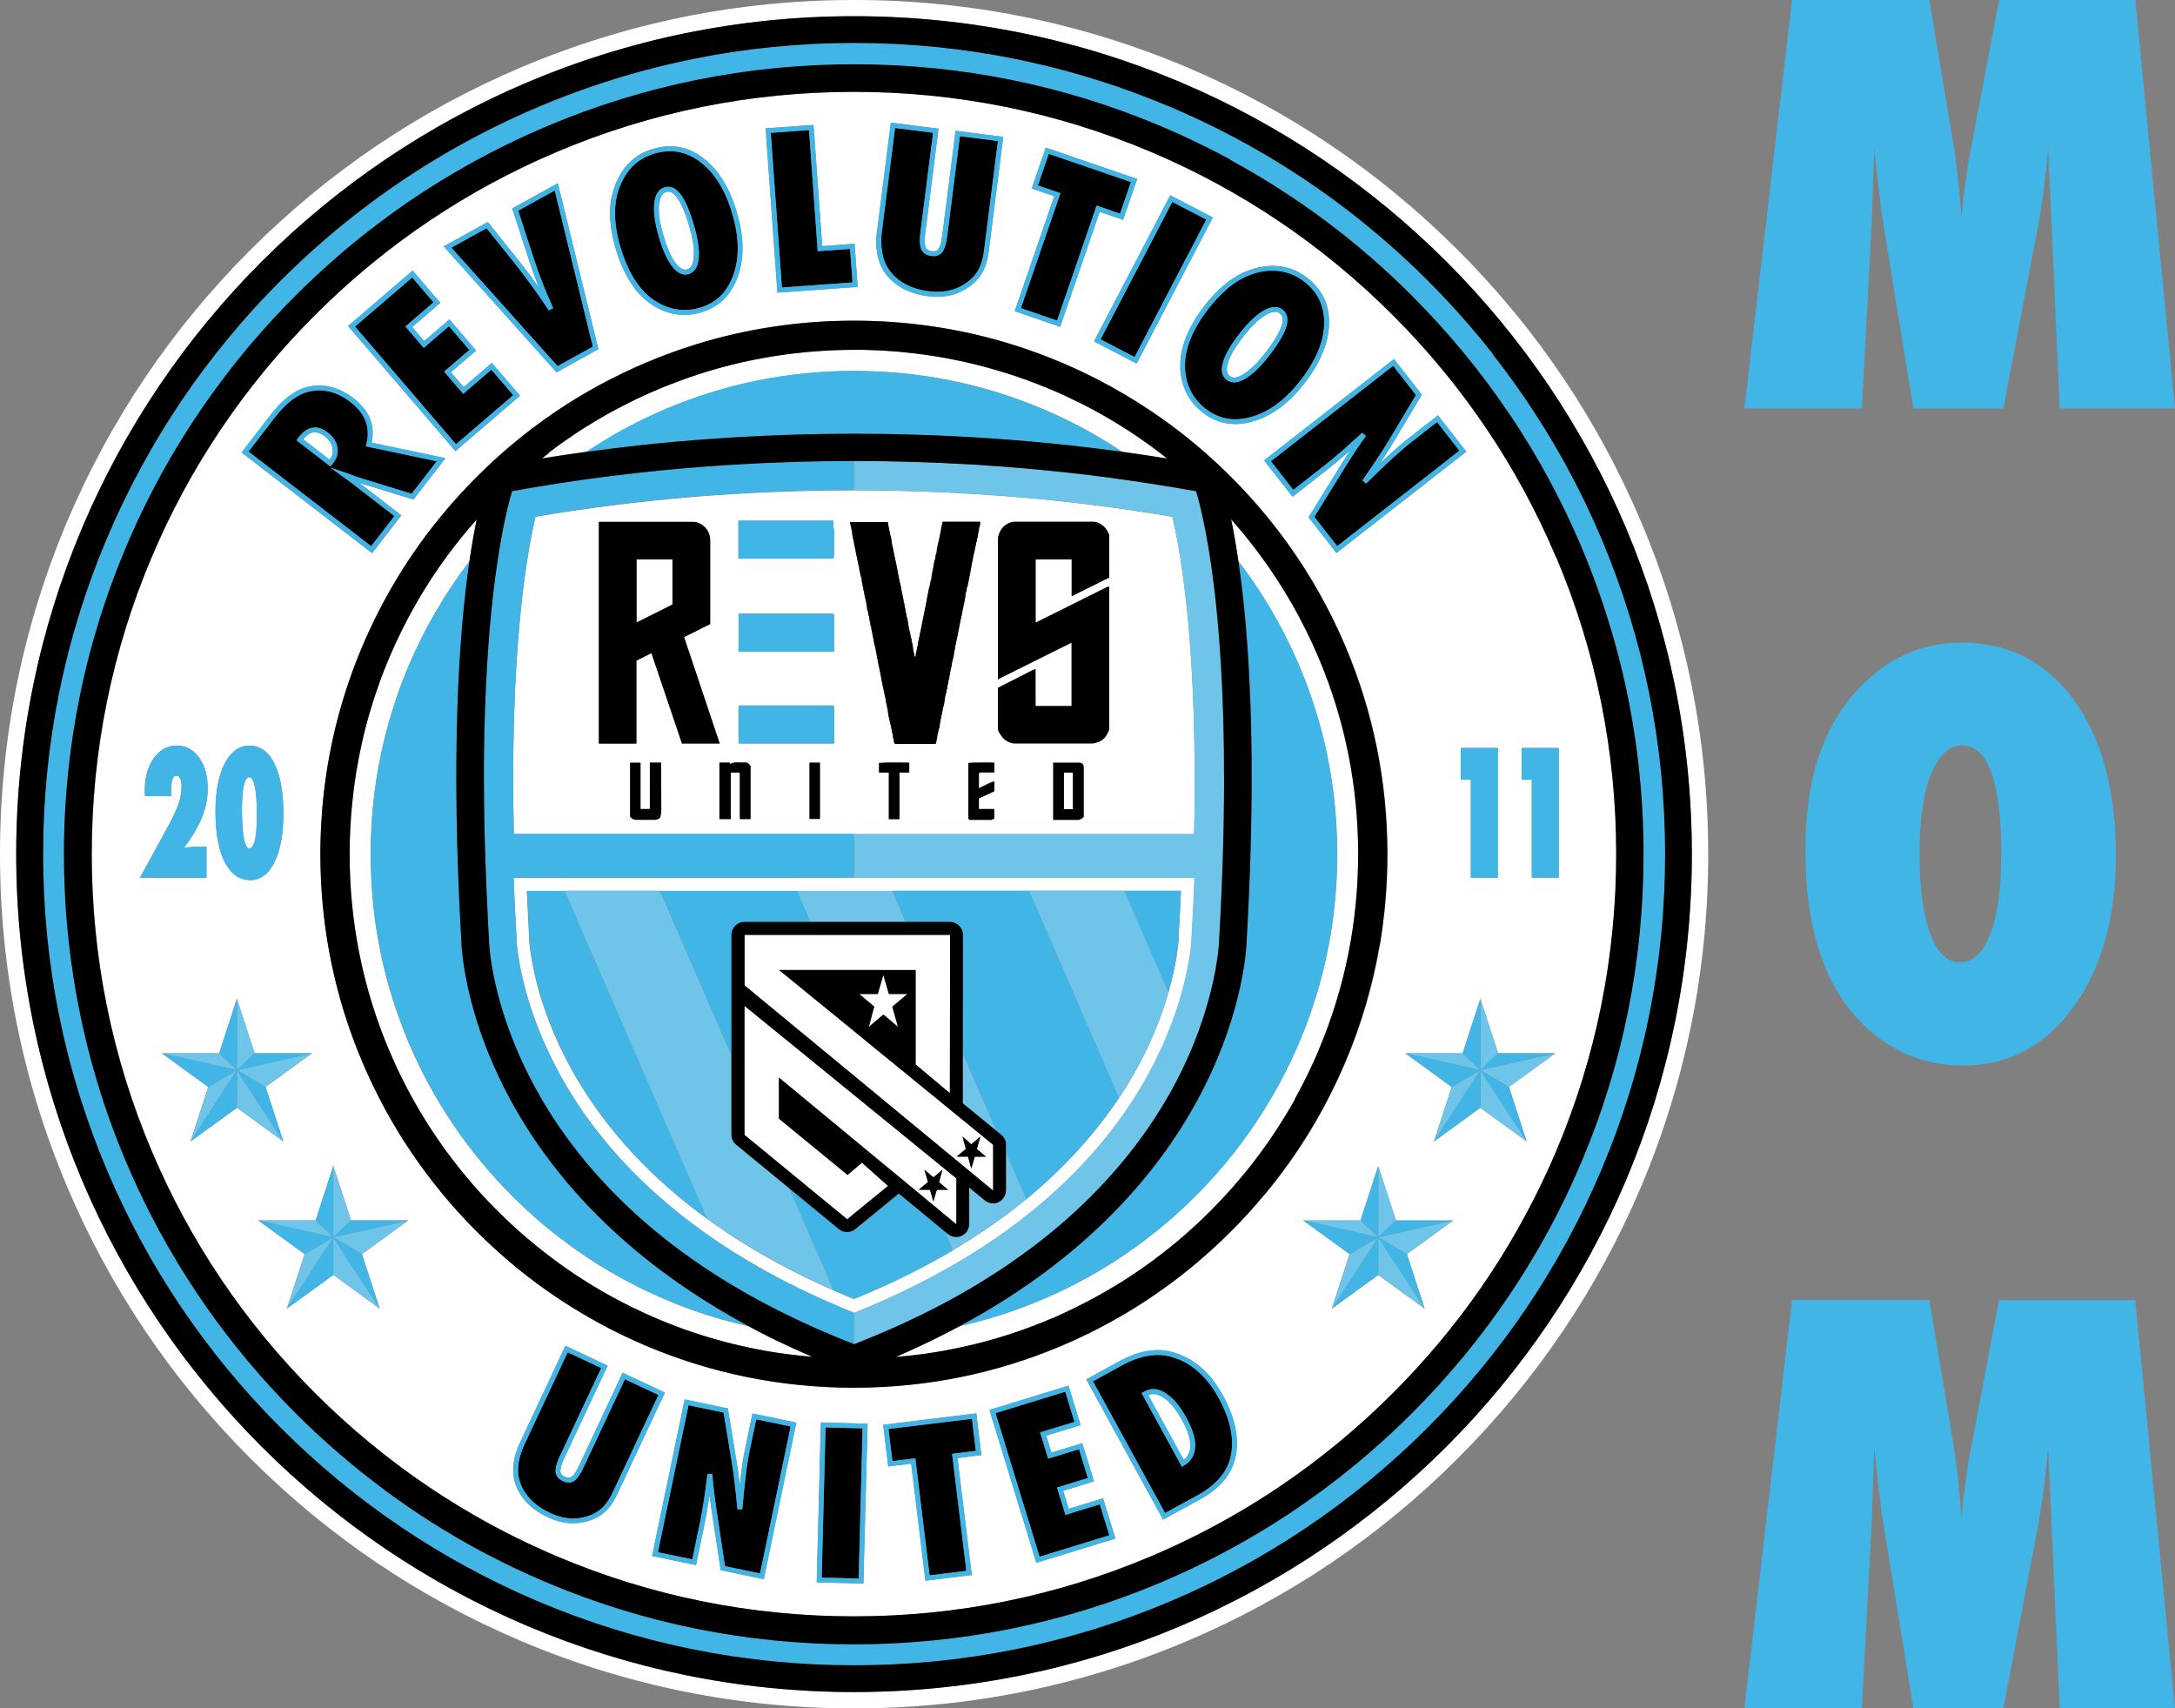 <?xml version="1.0" encoding="UTF-8"?>
<svg id="Layer_1" data-name="Layer 1" xmlns="http://www.w3.org/2000/svg" viewBox="0 0 275.05 216.01">
  <rect x="0" y="0" width="275.05" height="216.01" fill="#808080" stroke="none"/>
  <defs>
    <style>
      .cls-1 {
        fill: #40b5e5;
      }

      .cls-1, .cls-2, .cls-3, .cls-4, .cls-5, .cls-6 {
        stroke-width: 0px;
      }

      .cls-2 {
        fill: #6fc4e9;
      }

      .cls-3 {
        fill: #000;
      }

      .cls-4 {
        fill: #41b6e6;
      }

      .cls-5 {
        fill: #6ec4e9;
      }

      .cls-6 {
        fill: #fff;
      }
    </style>
  </defs>
  <g>
    <path class="cls-6" d="M207.52,65.96c-5.44-12.86-13.23-24.41-23.15-34.33-9.92-9.92-21.47-17.71-34.33-23.15C136.73,2.86,122.59,0,108.02,0h-.04c-14.57,0-28.71,2.86-42.02,8.49-12.86,5.44-24.41,13.23-34.33,23.15s-17.71,21.47-23.15,34.33C2.86,79.27,0,93.41,0,107.98v.05c0,14.57,2.86,28.71,8.49,42.02,5.44,12.86,13.23,24.41,23.15,34.33s21.47,17.71,34.33,23.15c13.31,5.63,27.45,8.49,42.02,8.49h.04c14.57,0,28.71-2.86,42.02-8.49,12.86-5.44,24.41-13.23,34.33-23.15,9.92-9.92,17.71-21.47,23.15-34.33,5.63-13.31,8.49-27.46,8.49-42.03v-.02c0-14.58-2.86-28.72-8.49-42.03h0,0ZM108,213.96c-58.52,0-105.95-47.44-105.95-105.95S49.49,2.05,108,2.05s105.95,47.44,105.95,105.95-47.44,105.95-105.95,105.95h0ZM83.39,27.42c-.05-.37-.07-.7-.07-1.01,0-.11,0-.21,0-.3s.01-.19.03-.28h0c0-.07.01-.14.03-.2s.02-.13.03-.18c.02-.12.05-.23.08-.33.02-.07.04-.13.07-.19.03-.08.07-.15.11-.21.15-.25.33-.38.56-.45.09-.03.19-.04.3-.04.05,0,.1,0,.14.01.04,0,.07.02.11.03.07.03.15.06.23.11.04.03.08.05.12.09.33.26.69.75,1.05,1.48.35.73.7,1.68,1.03,2.85.14.48.25.93.33,1.36.09.42.14.82.18,1.18.02.24.03.47.03.69,0,.19-.01.37-.03.54h0c-.04.47-.14.81-.28,1.05-.11.18-.23.29-.39.37-.05.03-.11.05-.17.07-.08.02-.16.03-.24.03-.04,0-.09,0-.14-.01-.14-.02-.28-.08-.44-.19-.21-.14-.43-.36-.66-.68-.56-.76-1.09-1.95-1.55-3.57-.14-.49-.25-.95-.34-1.38-.06-.27-.1-.52-.13-.76,0-.03,0-.06-.01-.09h0ZM42.07,57.3c-.03.18-.09.35-.19.52-.05.09-.1.17-.17.25l-.04.05-3.33-2.57c.06-.07.12-.14.18-.21.18-.19.36-.34.53-.45.13-.08.25-.13.38-.17.13-.04.25-.06.38-.06.1,0,.19,0,.29.03.09.02.18.04.27.08.23.09.46.22.71.41.24.19.44.39.59.6.05.07.09.13.13.2.12.2.2.42.24.64h0c.03.14.04.27.04.39h0c0,.1,0,.19-.02.28h0ZM30.74,105.36c-.09-.77-.14-1.78-.14-3.01,0-1.4.09-2.44.25-3.12.08-.34.19-.59.31-.75.06-.08.12-.13.18-.17.03-.02.06-.03.09-.04.03,0,.06-.01.1-.01.13,0,.25.07.37.25.16.23.29.65.38,1.23.01.09.03.17.04.26.01.09.02.19.04.28.03.29.06.62.08.97.03.48.04,1,.04,1.59,0,.39,0,.75-.01,1.09,0,.13,0,.25-.01.37,0,.24-.03.46-.04.67,0,.13-.02.26-.04.37-.03.24-.06.45-.09.64-.02.1-.04.19-.06.27-.02.09-.04.17-.07.25-.07.23-.16.41-.25.54-.12.17-.25.23-.39.23-.06,0-.12-.02-.18-.06-.1-.07-.21-.23-.3-.47-.04-.09-.07-.19-.1-.31-.03-.12-.06-.24-.09-.38-.04-.21-.08-.44-.11-.7h0s0,0,0,0ZM149.46,179.51c.27.5.49.96.66,1.39.28.72.42,1.35.41,1.88,0,.45-.1.83-.27,1.16-.13.24-.32.46-.57.65l-4.48-8.18c.21-.1.42-.14.64-.14.38,0,.81.14,1.29.46h0c.6.39,1.19,1.01,1.76,1.87.19.29.38.6.56.93h0ZM155.16,46.99c-.01-.08-.02-.17-.02-.27,0-.24.05-.53.16-.88.1-.34.27-.71.48-1.11.14-.27.31-.55.5-.84.1-.15.2-.3.3-.45.21-.31.45-.62.71-.95.13-.17.26-.33.39-.48.26-.31.51-.59.75-.84h0c.6-.63,1.15-1.07,1.64-1.34h0c.06-.04.12-.07.18-.1.06-.03.13-.06.19-.09.12-.06.23-.1.34-.13.05-.02.1-.03.16-.04.12-.03.22-.04.32-.04.24,0,.42.07.59.2.12.1.21.2.27.33.06.13.09.28.09.47,0,.15-.02.33-.07.53-.08.34-.24.74-.48,1.19-.05.09-.1.18-.15.28-.11.19-.23.39-.36.59-.08.13-.17.26-.26.4-.19.27-.39.55-.61.85-.11.15-.23.3-.35.45-.13.16-.25.31-.37.46s-.25.29-.37.42c-.24.27-.48.51-.71.73-.46.44-.89.77-1.29,1.01h0c-.05.04-.11.07-.16.1-.1.05-.18.1-.27.13-.17.08-.33.12-.47.15-.07,0-.14.02-.2.02-.23,0-.4-.06-.58-.2-.12-.09-.2-.2-.25-.33-.03-.07-.05-.14-.07-.22h0ZM121.86,36.7h0ZM145.51,19.19c-11.87-5.02-24.49-7.57-37.51-7.57s-25.64,2.55-37.51,7.57c-11.48,4.85-21.78,11.81-30.64,20.66-8.86,8.86-15.81,19.16-20.66,30.64-5.02,11.87-7.57,24.49-7.57,37.51s2.55,25.64,7.57,37.51c4.85,11.48,11.81,21.78,20.66,30.64,1.11,1.11,2.24,2.19,3.39,3.23.58.52,1.16,1.04,1.75,1.55,1.76,1.53,3.57,2.98,5.43,4.37.62.46,1.24.92,1.87,1.37,2.52,1.79,5.12,3.45,7.8,4.99,3.35,1.92,6.82,3.64,10.41,5.16,11.87,5.02,24.49,7.57,37.51,7.57s25.64-2.55,37.51-7.57c3.59-1.52,7.06-3.24,10.41-5.16,2.01-1.15,3.98-2.38,5.9-3.67,5.12-3.45,9.91-7.4,14.34-11.83,8.3-8.3,14.93-17.88,19.73-28.5.32-.71.63-1.42.94-2.14,5.02-11.87,7.57-24.49,7.57-37.51s-2.55-25.64-7.57-37.51c-4.85-11.48-11.81-21.78-20.66-30.64-8.86-8.86-19.16-15.81-30.64-20.66h0ZM155.99,35.16c.31-.2.63-.39.95-.55.48-.25.97-.44,1.47-.6.5-.16,1-.27,1.52-.33.35-.04.69-.07,1.03-.07,1.22,0,2.35.29,3.38.86.35.19.68.41,1,.67.17.13.33.27.49.41.46.43.86.89,1.18,1.38.14.22.27.45.39.68.46.94.69,1.98.68,3.12,0,.12,0,.23,0,.35-.1,2.43-1.18,4.93-3.2,7.5-1.94,2.46-4.09,4.04-6.47,4.71-.38.11-.74.19-1.11.24-.36.05-.72.08-1.07.08-1.52,0-2.92-.5-4.17-1.49-.2-.16-.4-.33-.58-.5s-.35-.36-.51-.54c-.08-.09-.16-.19-.23-.29-.15-.2-.29-.4-.41-.6-.06-.1-.13-.21-.18-.32-.46-.86-.75-1.82-.85-2.87h0c-.01-.13-.02-.26-.03-.4,0-.13,0-.26,0-.4,0-.15,0-.31.01-.46.04-.62.13-1.24.3-1.87.09-.32.19-.63.3-.95.06-.16.12-.32.19-.48.13-.32.29-.64.45-.97.08-.16.17-.33.26-.49.18-.33.38-.66.6-.99.32-.5.68-.99,1.08-1.5,1.13-1.43,2.31-2.55,3.56-3.36h0,0ZM147.99,24.69l5.39,2.81-9.5,18.2-.14.27-5.39-2.81,9.64-18.47h0ZM128.32,39.35l5-14.54-2.85-.98,1.78-5.17,11.56,3.97-1.78,5.17-2.96-1.02-4.9,14.25-.02.05-.08.24-5.75-1.98h0s0,0,0,0ZM110.91,29.23l1.74-13.73,6.03.77-1.68,13.25c-.04.34-.07.64-.07.9,0,.29.03.52.07.69.01.06.03.11.05.15.06.15.15.25.27.33.12.08.28.14.49.17.08.01.15.01.22.01.16,0,.29-.03.39-.07.1-.05.18-.11.25-.2.09-.12.19-.33.27-.61.08-.29.16-.65.21-1.09l1.65-12.96.04-.31,6.03.77-1.84,14.49c-.08.61-.2,1.16-.36,1.65-.16.49-.37.92-.62,1.29h0s0,0,0,0c-.19.29-.41.57-.66.82-.09.09-.17.17-.26.25-.37.33-.79.62-1.27.89h0c-1.01.56-2.14.83-3.37.83-.37,0-.76-.03-1.15-.08-.24-.03-.47-.07-.7-.11-1.59-.31-2.92-.95-3.97-1.94h0c-.08-.08-.15-.15-.23-.23-.51-.54-.91-1.17-1.18-1.87-.31-.8-.46-1.7-.46-2.69,0-.45.03-.91.09-1.4h0ZM96.82,16.23l6.06-.44,1.1,15.33,4.09-.3.37,5.15.02.31-10.15.73-1.49-20.78h0ZM77.31,25.09c.18-.99.5-1.91.97-2.76.19-.34.39-.65.6-.95.11-.14.22-.28.33-.41.08-.1.17-.19.25-.28.12-.13.25-.25.38-.37.09-.08.18-.16.27-.23.37-.3.76-.55,1.18-.77.15-.08.3-.15.46-.21.12-.05.23-.1.35-.14.13-.05.27-.09.4-.13.04-.01.09-.03.14-.04.12-.04.24-.06.35-.09.59-.14,1.17-.22,1.73-.22,1.35,0,2.64.41,3.82,1.21.17.12.34.24.5.37,1.92,1.51,3.31,3.85,4.2,6.99.43,1.52.65,2.96.65,4.31s-.21,2.55-.63,3.69c-.05.15-.11.29-.17.42-.41.97-.96,1.78-1.64,2.43-.54.52-1.18.93-1.88,1.25-.11.04-.21.09-.32.13-.22.08-.43.16-.66.22-.17.05-.34.09-.52.13-.34.07-.68.12-1.02.15-.17.01-.34.02-.51.02-1.28,0-2.53-.36-3.73-1.05h0c-.73-.43-1.39-.97-1.99-1.62-.36-.39-.7-.83-1.01-1.3-.31-.47-.61-.98-.87-1.54-.45-.92-.83-1.95-1.16-3.09-.27-.96-.46-1.87-.56-2.75-.06-.53-.09-1.04-.09-1.54,0-.64.05-1.26.16-1.85h0ZM56.65,30.86l5.04-2.79,3.83,4.77h0c.86,1.08,1.74,2.25,2.65,3.53-.04-.11-.09-.22-.13-.32-.39-1-.75-1.99-1.07-2.96h0l-2.19-6.73,5.77-3.19,5.07,20.75.06.23-5.29,2.93-14.27-15.92.54-.3h0s0,0,0,0ZM44.02,41.23l8.17-7.01,3.5,4.08-3.56,3.06,1.52,1.77,3.19-2.74,3.38,3.94-3.19,2.74,1.61,1.88,3.56-3.06,3.57,4.15-7.94,6.81-.23.2-13.57-15.81h0ZM34.16,52.54c.19-.25.38-.48.58-.71.58-.67,1.16-1.23,1.74-1.68.78-.6,1.58-1.01,2.38-1.21h0s.04,0,.06-.01c.49-.12.98-.18,1.46-.18.19,0,.38,0,.56.03s.37.04.56.08c.17.03.34.07.51.12.34.09.67.21,1,.36.17.08.33.16.49.24.42.23.83.49,1.24.81.1.08.19.15.29.23.19.16.36.32.52.48.24.25.46.5.65.77.13.18.24.36.34.54.05.09.1.19.14.28.04.1.09.19.12.29.08.19.14.39.19.59.08.3.12.61.14.93,0,.11,0,.21,0,.32,0,.38-.04.76-.12,1.16l8.84,1.86.48.1-4.04,5.23-6.86-2.11,5.33,4.11-3.7,4.79-16.5-12.73,3.6-4.67h0ZM27.25,102.63c0-2.55.38-4.57,1.15-6.07.15-.28.3-.54.47-.77.28-.39.58-.7.91-.94.13-.1.27-.18.41-.25s.29-.13.44-.18c.3-.1.62-.14.95-.14.25,0,.5.03.73.08.16.04.31.09.45.15.22.09.43.21.63.36.26.2.51.44.73.73.23.29.43.63.61,1.01.74,1.53,1.11,3.62,1.11,6.29,0,.32,0,.63-.02.93-.02.58-.07,1.12-.13,1.64-.07.52-.15,1.01-.26,1.47-.18.76-.41,1.45-.71,2.05-.37.76-.81,1.33-1.33,1.71-.32.24-.67.41-1.04.5-.15.04-.3.06-.46.07-.08,0-.16.01-.24.01-.28,0-.55-.04-.81-.1-.11-.03-.22-.06-.32-.1-.06-.02-.12-.05-.18-.07-.12-.05-.23-.11-.34-.17-.07-.04-.14-.09-.21-.14-.14-.1-.27-.21-.39-.33-.38-.36-.71-.83-1-1.4-.1-.19-.19-.39-.27-.6-.17-.42-.31-.87-.43-1.36-.24-.98-.38-2.11-.43-3.38-.01-.32-.02-.65-.02-.98h0s0,0,0,0ZM17.7,110.98l3.32-6.06c.37-.67.68-1.27.93-1.79s.45-.99.59-1.39h0c.28-.75.42-1.52.42-2.31,0-.11,0-.21-.01-.31-.03-.29-.09-.52-.18-.7-.01-.02-.02-.03-.03-.05-.05-.09-.11-.16-.18-.21-.04-.03-.08-.04-.12-.06-.04-.01-.09-.02-.13-.02-.05,0-.1,0-.15.03s-.09.04-.13.07c-.04.03-.08.08-.11.13s-.07.12-.1.2c-.12.31-.19.79-.19,1.44,0,.07,0,.15,0,.25,0,.1,0,.21.01.35v.11s-3.31,0-3.31,0l-.02-.69h0c0-1.65.37-3.01,1.12-4.07.75-1.07,1.74-1.62,2.93-1.62.72,0,1.36.2,1.91.6.08.06.17.13.25.19.24.21.46.45.66.74h0c.73.99,1.09,2.29,1.09,3.87,0,1.06-.17,2.1-.52,3.11-.07.2-.14.4-.22.6h0c-.25.6-.57,1.23-.96,1.89-.04.07-.09.14-.13.21-.33.54-.72,1.1-1.16,1.68.19-.02.38-.03.57-.04.22-.01.44-.03.66-.04.49-.02.99-.03,1.5-.03h.1v3.93h-8.43ZM26.64,142.48l-2.55,1.85h0l2.24-6.89-5.86-4.26h7.25l2.24-6.89,2.24,6.89h7.25l-5.86,4.26,2.24,6.89-5.86-4.26-3.31,2.41h0ZM45.77,158.57l2.24,6.89h0l-5.86-4.26-4.02,2.92-1.85,1.34h0l2.24-6.89h0l-5.86-4.26h7.25l2.24-6.89,2.24,6.89h7.25l-5.86,4.26h0ZM76.29,191.34h0c-.09.07-.18.14-.27.21-.64.46-1.43.77-2.34.95h0c-.18.03-.35.06-.53.08-.22.02-.45.04-.67.04-.79,0-1.59-.15-2.39-.43-.27-.1-.54-.21-.81-.33-.42-.2-.82-.42-1.18-.65-.18-.12-.36-.24-.53-.37-.84-.64-1.51-1.4-1.99-2.27h0c-.45-.83-.68-1.74-.68-2.7,0-.28.02-.56.06-.85.04-.29.09-.58.17-.87s.17-.6.28-.9.24-.61.39-.93l5.7-12.15,5.35,2.51-5.51,11.73c-.12.26-.22.49-.29.7-.05.14-.09.27-.12.39-.04.18-.06.33-.06.45,0,.03,0,.06,0,.09.01.15.06.27.14.38s.21.21.4.3c.1.05.19.08.28.1.08.02.16.03.23.03.14,0,.25-.04.36-.11.12-.08.27-.24.43-.48.16-.24.34-.55.52-.94l5.38-11.46.13-.28,5.35,2.51h0l-6.02,12.83c-.51,1.08-1.09,1.89-1.78,2.43h0ZM96.59,199.69l-5.46-1.14-1.18-7.82h0c-.09-.59-.16-1.15-.23-1.68-.05.35-.1.68-.15.99-.16,1.02-.32,1.91-.48,2.67l-1.08,5.2-5.25-1.09-.3-.06,4.12-19.8,5.46,1.14,1.23,7.49h0c.06.43.12.92.2,1.47.03.23.06.47.09.73.03-.23.05-.46.07-.68,0-.03,0-.05.01-.08.03-.22.05-.43.07-.63.04-.29.07-.57.11-.84,0-.03,0-.06.01-.09.07-.53.15-1.02.23-1.46.04-.23.08-.45.13-.65l.96-4.62,5.55,1.15-4.12,19.8h-.01,0ZM109.2,199.92v.31s-5.92-.15-5.92-.15l.52-20.21,5.91.15-.52,19.91ZM124.1,183.99l-3.01.37,1.77,14.49.04.3-5.87.72-1.8-14.8-2.9.35-.64-5.27,11.78-1.44.64,5.27h0ZM141.05,194.54l-6.01,1.85-3.69,1.13-.29.09-5.93-19.33,10-3.07,1.53,4.99-4.35,1.33.66,2.15,3.9-1.2,1.48,4.83-3.9,1.2.7,2.28,4.35-1.33,1.56,5.09h0ZM156.42,182.48c0,.68-.08,1.35-.24,2h0c-.16.65-.42,1.27-.77,1.85-.21.35-.46.68-.74,1.01-.56.64-1.26,1.23-2.09,1.77-.28.18-.57.35-.88.52l-4.35,2.38-.27.15-9.71-17.74,4.28-2.34c1.66-.91,3.25-1.36,4.77-1.36.63,0,1.24.09,1.83.25h0c1.33.36,2.53,1.01,3.6,1.93.27.23.53.48.78.75.75.8,1.43,1.75,2.04,2.86,1.16,2.12,1.75,4.12,1.75,6h0ZM160.09,150.86c-1.38,1.68-2.85,3.29-4.4,4.84-1.23,1.23-2.5,2.41-3.81,3.53-.44.38-.88.74-1.32,1.11-.59.48-1.19.96-1.8,1.42-1.68,1.28-3.42,2.47-5.2,3.59-2.97,1.84-6.07,3.46-9.32,4.83-8.3,3.51-17.13,5.29-26.24,5.29s-17.95-1.78-26.25-5.29c-3.24-1.37-6.35-2.99-9.31-4.83-.59-.37-1.18-.74-1.76-1.13-.93-.62-1.84-1.26-2.74-1.92-2.69-1.99-5.24-4.19-7.64-6.59-1.55-1.55-3.02-3.17-4.4-4.84-.69-.84-1.36-1.69-2.01-2.56-.65-.87-1.28-1.75-1.88-2.65-1.21-1.79-2.33-3.64-3.36-5.54-1.03-1.9-1.97-3.86-2.82-5.87-.22-.52-.43-1.04-.64-1.56-3.09-7.84-4.65-16.14-4.65-24.68h0c0-.11,0-.22,0-.32,0-.77.02-1.54.05-2.31.03-.63.06-1.26.1-1.89.05-.76.11-1.51.18-2.26.04-.42.09-.84.14-1.26.04-.39.1-.79.15-1.18.8-5.86,2.36-11.56,4.67-17.03,2.55-6.02,5.92-11.59,10.07-16.61,1.38-1.68,2.85-3.29,4.4-4.84,3.49-3.49,7.3-6.56,11.39-9.18,1.37-.87,2.76-1.7,4.19-2.47,1.9-1.03,3.86-1.97,5.87-2.82.52-.22,1.04-.43,1.56-.64,1.05-.41,2.1-.8,3.16-1.15.53-.18,1.06-.35,1.6-.52,6.41-1.98,13.09-2.98,19.93-2.98s13.52,1,19.93,2.98c.54.17,1.07.34,1.6.52,1.06.36,2.12.74,3.16,1.15.52.21,1.04.42,1.56.64.75.32,1.5.65,2.24,1,.74.35,1.47.7,2.19,1.07,2.41,1.23,4.74,2.61,6.98,4.12.9.61,1.78,1.23,2.65,1.88,2.6,1.94,5.07,4.08,7.4,6.41,1.55,1.55,3.02,3.17,4.4,4.84.52.63,1.03,1.27,1.52,1.91.43.57.86,1.14,1.27,1.71,2.9,4.04,5.33,8.38,7.28,12.99,3.51,8.3,5.29,17.13,5.29,26.24h0c0,2.09-.1,4.16-.28,6.21-.03.35-.07.69-.1,1.04-.08.74-.17,1.48-.27,2.21-.05.36-.1.72-.16,1.08-.05.34-.11.68-.16,1.01-.87,5.04-2.3,9.96-4.31,14.69-2.55,6.02-5.92,11.59-10.07,16.61h0ZM180.15,165.47h0l-5.86-4.26-4.02,2.92-1.85,1.34h0l2.24-6.89h0l-5.86-4.26h7.25l2.24-6.89,2.24,6.89h7.25l-5.86,4.26,2.24,6.89h0ZM192.43,94.58h4.69v16.4h-3.41v-12.39h-1.28v-4.02ZM196.68,133.18h0l-5.86,4.26,2.24,6.89h0l-5.86-4.26-3.31,2.41-2.55,1.85h0l2.24-6.89h0l-5.86-4.26h7.25l2.24-6.89,2.24,6.89h7.25,0ZM189.41,110.88v.1h-3.41v-12.39h-1.28v-4.02h4.69v16.3h0ZM179.81,49.92l-4.02,6.71h0c-.24.38-.52.81-.83,1.29-.14.22-.3.46-.46.7.2-.19.39-.37.57-.54s.37-.34.54-.5c.12-.11.23-.21.34-.31.22-.2.44-.4.65-.58.21-.18.41-.36.6-.52.29-.25.56-.47.82-.66l3.83-2.99,3.59,4.59-16.43,12.82-3.53-4.52,4.29-6.93h0c.34-.55.67-1.06.98-1.54-.29.26-.57.5-.83.73-.8.7-1.52,1.29-2.15,1.78l-4.31,3.37h0l-3.4-4.35-.19-.24,16.43-12.82,3.53,4.52h0ZM166.77,132.82c-.9,2.14-1.92,4.21-3.04,6.22-.37.67-.76,1.33-1.16,1.99-2.65,4.37-5.82,8.41-9.49,12.08-1.04,1.04-2.12,2.05-3.22,3.01-.37.32-.74.64-1.11.95-.98.82-1.98,1.6-3.01,2.36-1.03.76-2.07,1.48-3.14,2.17-.53.35-1.07.68-1.62,1.01-1.63.99-3.31,1.9-5.02,2.74-.52.26-1.05.5-1.57.75s-1.06.48-1.6.7c-.4.17-.79.33-1.19.49-2.79,1.11-5.63,2.02-8.53,2.72-1.21.29-2.42.55-3.64.77-1.53.28-3.07.5-4.62.66-.52.05-1.04.1-1.56.15,1.09-.47,2.14-.94,3.18-1.43,1.72-.81,3.37-1.64,4.95-2.49,1.74-.39,3.47-.86,5.17-1.4.57-.18,1.13-.37,1.7-.57.32-.11.64-.23.96-.35.43-.16.85-.32,1.28-.49.43-.17.85-.34,1.27-.52,6.24-2.64,11.94-6.27,16.98-10.79.84-.75,1.65-1.52,2.45-2.32,1.76-1.76,3.4-3.61,4.91-5.54.61-.77,1.19-1.56,1.76-2.36s1.12-1.61,1.64-2.44,1.04-1.66,1.52-2.51c.24-.43.48-.85.72-1.28.47-.86.91-1.74,1.34-2.62.43-.89.83-1.78,1.22-2.69.2-.47.39-.94.58-1.42.56-1.42,1.06-2.86,1.51-4.31.23-.73.44-1.46.63-2.19.39-1.47.73-2.95,1.01-4.44.14-.75.27-1.5.38-2.25.45-3.01.68-6.08.68-9.18,0-2.58-.16-5.14-.47-7.66-.69-5.55-2.13-10.95-4.32-16.11-.75-1.78-1.59-3.52-2.5-5.21-1.52-2.82-3.26-5.5-5.21-8.05-.3-2.06-.61-3.82-.92-5.29,1.31,1.47,2.54,2.99,3.7,4.57.74,1,1.45,2.02,2.12,3.06.68,1.04,1.32,2.1,1.94,3.18,1.23,2.16,2.33,4.4,3.31,6.7,3.32,7.84,5,16.19,5,24.81s-1.68,16.97-5,24.81h0ZM74.14,57.11c-1.88.26-3.78.54-5.68.85.29-.23.59-.46.88-.68.67-.52,1.36-1.02,2.05-1.5.51-.36,1.03-.71,1.55-1.06.21-.14.43-.29.64-.42.16-.1.31-.2.47-.29,1.76-1.11,3.57-2.13,5.43-3.06,1.22-.61,2.46-1.18,3.72-1.71.49-.21.98-.41,1.48-.6.86-.34,1.73-.66,2.6-.96.25-.09.51-.17.76-.26.4-.13.8-.26,1.21-.39.49-.15.98-.29,1.48-.43.63-.18,1.26-.34,1.89-.5.16-.04.31-.08.46-.11.55-.13,1.09-.26,1.64-.37.15-.03.3-.06.45-.09,1.63-.34,3.28-.6,4.95-.81.65-.08,1.31-.15,1.96-.21.35-.03.7-.06,1.05-.09.62-.05,1.24-.09,1.87-.12.03,0,.06,0,.09,0,.98-.04,1.97-.07,2.95-.07.56,0,1.11,0,1.66.02.55.01,1.1.04,1.65.06.37.02.73.04,1.1.07.73.05,1.46.11,2.18.19s1.45.16,2.17.26c.96.13,1.92.28,2.87.46.42.08.85.16,1.27.25.84.17,1.68.36,2.51.57,1.67.41,3.32.9,4.95,1.44,1,.34,2,.7,2.99,1.09.5.2.99.4,1.48.6,1.26.53,2.5,1.11,3.71,1.71.51.25,1.01.52,1.51.78,1,.53,1.98,1.09,2.95,1.68.48.29.96.59,1.44.9,1.77,1.13,3.47,2.36,5.12,3.67-1.91-.31-3.8-.59-5.68-.85-3.17-2.12-6.54-3.94-10.08-5.43-7.51-3.18-15.51-4.79-23.78-4.79s-16.26,1.61-23.78,4.79c-.44.19-.88.38-1.32.58-1.75.79-3.45,1.66-5.11,2.6-1.24.71-2.46,1.46-3.65,2.26h0s0,0,0,0ZM100.59,170.61c.7.32,1.41.64,2.14.95-2.08-.17-4.14-.44-6.17-.8-1.22-.22-2.44-.48-3.64-.77-3.31-.8-6.56-1.87-9.73-3.21-1.07-.45-2.13-.94-3.17-1.45-.41-.2-.82-.41-1.22-.61-2.83-1.46-5.54-3.13-8.11-4.99-1.37-1-2.71-2.05-4.01-3.15s-2.56-2.27-3.77-3.48c-.37-.37-.73-.74-1.09-1.11-5.35-5.61-9.59-12.06-12.6-19.17-3.32-7.84-5-16.19-5-24.81,0-2.16.11-4.3.32-6.41.26-2.65.69-5.26,1.27-7.84.35-1.55.76-3.08,1.23-4.59.31-1.01.65-2.01,1.01-3.01.36-1,.75-1.98,1.17-2.97,1.95-4.61,4.42-8.95,7.37-12.95,1.16-1.57,2.4-3.1,3.7-4.56-.3,1.48-.62,3.23-.92,5.29-3.11,4.07-5.7,8.51-7.71,13.26-.6,1.41-1.14,2.84-1.62,4.28-.32.96-.62,1.93-.9,2.9-.14.49-.27.98-.39,1.47-.39,1.53-.72,3.08-.99,4.64-.08.43-.14.86-.21,1.29-.45,3.02-.68,6.09-.68,9.2,0,2.04.1,4.06.29,6.07.08.8.17,1.6.28,2.4.06.4.11.8.18,1.19.17,1.06.36,2.11.58,3.15.13.6.26,1.19.41,1.78.17.68.34,1.35.53,2.02.28.98.57,1.94.9,2.9.49,1.44,1.03,2.87,1.62,4.28,3.08,7.27,7.49,13.81,13.11,19.44.93.93,1.89,1.83,2.88,2.7.98.87,1.99,1.7,3.02,2.49,4.15,3.21,8.68,5.87,13.54,7.92.84.36,1.69.69,2.54,1.01.32.12.64.24.96.35,2.22.78,4.49,1.43,6.78,1.95.03,0,.06.01.09.02.48.26.96.51,1.44.76,1.46.76,2.98,1.49,4.55,2.21h0ZM102.83,62.06c-1.72.04-3.43.09-5.14.16-6.83.28-13.57.84-20.17,1.68-.62.08-1.24.16-1.85.24-1.85.25-3.69.52-5.52.81-.81.13-1.62.26-2.43.4-.08.33-.16.69-.24,1.08-.06.29-.13.6-.19.92-.09.43-.17.89-.26,1.37-.07.37-.13.75-.2,1.15-.04.27-.09.54-.13.82-.11.7-.22,1.45-.33,2.25-.02.16-.04.32-.07.49-.07.49-.13,1-.19,1.53-.29,2.46-.56,5.32-.77,8.6-.27,4.23-.44,9.16-.44,14.88,0,2.23.03,4.57.08,7.03h86.03c0-.35.01-.7.02-1.05.02-1.04.04-2.06.04-3.06,0-1,.01-1.97.01-2.93,0-16.21-1.38-26.12-2.45-31.4-.13-.62-.25-1.18-.37-1.68-4.04-.69-8.14-1.28-12.28-1.76-1.66-.19-3.33-.37-5-.52-2.51-.24-5.04-.43-7.58-.59-5.09-.32-10.23-.48-15.41-.48h0c-.86,0-1.73,0-2.59.01-.86,0-1.72.02-2.58.04h0ZM83.59,102.86c-.01.06-.03.13-.04.19-.01.06-.02.13-.03.19,0,.04-.02.09-.04.12-.06.11-.18.19-.33.22-.02,0-.04,0-.05,0h-.05s-.01,0-.02,0c-.01,0-.03.02-.03.04,0,.01,0,.02,0,.04h-2.78c0-.07-.04-.09-.08-.1-.07,0-.16.03-.2-.04-.03-.05-.07-.09-.12-.13-.04-.04-.09-.08-.14-.13v-6.82h1.32v5.86h1.15v-.02s.03-.04.03-.04v-5.81h1.42c0,.1.01.21.01.32v2.85c0,.95,0,1.9.01,2.85,0,.13-.02.26-.04.39h0s0,0,0,0ZM82.38,82.59c-.65.33-1.27.63-1.9.94v10.49h-4.75v-28.03h11.96c.28,0,.55.08.81.21.33.17.64.42.86.73.16.21.27.43.34.66s.11.47.11.73v10.59c-1.1.55-2.2,1.09-3.3,1.65,1.51,4.49,3,8.97,4.51,13.47h-4.77c-1.28-3.79-2.57-7.59-3.86-11.42h0ZM94.91,97.1v6.46h-1.35v-5.39c0-.07,0-.15,0-.22,0-.03,0-.06,0-.09-.01-.06-.03-.1-.06-.13-.01-.01-.03-.02-.04-.03-.02-.01-.05-.02-.08-.03-.03,0-.07,0-.11,0h-.86v5.88c-.24.03-.48.01-.71.01-.24,0-.47,0-.72,0h0v-7.14h1.3c.02.06.04.11.07.19.38-.26.79-.22,1.21-.2.14,0,.28.01.41,0,.06,0,.12-.01.18-.01.18,0,.36.02.52.16.04.03.07.07.11.12.07.07.13.16.13.23,0,.06,0,.12,0,.18h0ZM103.69,96.44v7.11h-1.32v-7.11h1.32ZM105.49,93.91s0,.03,0,.04c0,.01,0,.03-.01.05h-12.04s0-.04-.01-.08,0-.07-.01-.12c0-.03,0-.07,0-.1,0-.05,0-.1,0-.16,0-.17-.01-.38-.02-.61,0-.08,0-.16,0-.24,0-.17,0-.34,0-.52s0-.37,0-.56v-.76c0-.13,0-.25,0-.37v-.18c0-.12,0-.24,0-.35,0-.06,0-.11,0-.17,0-.22.01-.41.02-.58h12c.03.16.08.31.08.46,0,1.41,0,2.83,0,4.24h0ZM105.49,77.98v4.42h-12.09v-4.81h11.73c.09,0,.15,0,.2.01.12.02.15.07.16.25,0,.04,0,.08,0,.13h0ZM114.98,97.66c-.14.03-.29.02-.44.02h-.15c-.21,0-.41,0-.64,0v5.87c-.23.04-.45.01-.66.02-.22,0-.44,0-.69,0v-5.89h-1.24v-1.21c.33-.06,2.19-.08,3.56-.04.09,0,.18,0,.27.01v1.22h0ZM137.04,97.03v6.28s-.13.08-.2.15c-.02.02-.04.04-.06.07-.05.07-.15.03-.21.04-.02,0-.04.01-.05.04,0,.01-.01.03-.01.06h-3.32v-7.23c1.12,0,2.2,0,3.29,0,.14,0,.25.03.34.09.03.02.05.04.08.07.1.1.15.25.15.44h0ZM126.2,92.09v-.03c0-1.69,0-3.37,0-5.08.33-.17.66-.34,1-.51,1.11-.57,2.22-1.14,3.33-1.7.12-.06.25-.1.43-.17v4.68h4.56v-8.02c-1.55.77-3.1,1.54-4.65,2.31-1.55.77-3.1,1.54-4.66,2.32v-17.71c0-.34.12-.68.28-.99.06-.1.12-.21.18-.3.04-.06.08-.11.12-.16.29-.35.67-.54,1.1-.69.12-.04.22-.06.33-.06,3.36,0,6.72,0,10.08,0,.45,0,.84.23,1.18.49.35.27.57.64.72,1.04,0,.01.02.03.04.04h0s0,0,0,0c.01.01.03.02.04.03v5.45c-1.57.78-3.14,1.56-4.75,2.36v-4.66h-4.56v8c.44-.22.88-.44,1.31-.65.9-.45,1.8-.89,2.7-1.34,1.67-.83,3.34-1.66,5.01-2.5.1-.05.19-.04.29-.06v18.12h0s-.04.01-.05.02c-.03.02-.04.05-.04.08,0,.08.03.18-.08.21-.12.29-.27.54-.47.74-.05.05-.1.1-.16.14-.09.07-.18.13-.27.19s-.2.1-.31.14c-.16.06-.56.18-.69.18-3.3,0-6.6,0-9.9,0-.43,0-.8-.18-1.17-.43-.17-.12-.3-.26-.41-.41-.06-.07-.11-.15-.16-.23s-.11-.16-.16-.23c-.01-.01-.02-.03-.03-.05-.1-.16-.17-.37-.17-.58h0ZM124.57,96.42c.25,0,.5,0,.73.01.16,0,.3.01.44.01v1.23h-1.42c-.1,0-.2,0-.29,0-.08,0-.14.02-.18.06-.02.02-.04.04-.04.07-.01.03-.01.06-.02.1,0,.31,0,.62,0,.94v.83c.17-.08.33-.16.49-.24.48-.24.94-.49,1.46-.63v1.25c-.64.3-1.3.61-1.95.91v1.34h1.94v1.24s-.04.04-.07.04h0s-.05,0-.07-.01c-.04,0-.08-.01-.11,0-.02,0-.03.01-.04.03s-.03.04-.03.07h-2.78s-.03-.03-.04-.04c-.04-.03-.07-.06-.13-.1v-7.05c.09-.01.27-.03.51-.04.36-.01.85-.02,1.36-.02h.25,0ZM107.49,66.01h4.78c.03.19.06.39.1.59s.07.4.12.59c.06.2.06.41.14.61.07.2.09.41.12.62.02.11.03.21.04.32.01.11.03.21.06.31.13.42.17.85.27,1.27.09.35.15.71.23,1.06.08.36.14.72.21,1.08.11.54.18,1.08.34,1.6.05.18.04.36.09.54.06.26.13.52.16.78,0,.07.02.13.04.2.01.05.02.1.04.15.04.15.07.3.05.45.07.07.09.14.1.23.01.14-.01.29.06.42.08.14.05.34.07.51,0,.06.02.11.05.16.06.1.06.2.07.29,0,.1,0,.19.06.29.07.14.09.3.11.46,0,.05.01.11.02.16.04.2.05.4.09.59.1.45.24.9.27,1.36.07.06.09.12.1.2.01.12-.02.26.04.37.07.13.09.3.1.46,0,.06.01.11.02.16.03.2.04.4.1.59.04.12.07.22.08.34,0,.04,0,.08,0,.12,0,.02,0,.04.02.06.01.02.03.04.04.05.02.03.06.05.09.07.01-.06.02-.13.03-.19.02-.19.04-.37.1-.54.03-.09.04-.18.05-.26.01-.15.03-.3.12-.43-.01-.29.06-.57.13-.85.02-.09.04-.19.06-.28.07-.37.16-.74.23-1.1.07-.37.13-.76.22-1.12.12-.52.21-1.04.32-1.56.09-.37.13-.75.21-1.12.09-.39.14-.78.23-1.17.03-.13.06-.26.1-.39.07-.25.09-.52.18-.78.04-.12.05-.25.06-.38.01-.13.02-.26.05-.38.08-.3.13-.6.19-.91.05-.29.08-.6.19-.86.01-.03.02-.06.03-.09.05-.21,0-.41.11-.62.03-.05.04-.1.06-.16,0-.03.01-.06.01-.09,0-.06,0-.12.01-.19,0-.1.01-.19.04-.28.07-.26.1-.52.18-.78.04-.12.06-.24.09-.37s.04-.25.07-.37c.04-.21.09-.42.12-.63.06-.4.17-.79.25-1.19h4.75c-.03.22,0,.46-.1.65-.07.15-.05.28-.07.42-.03.12-.07.24-.09.37-.01.05-.01.11-.02.16,0,.08,0,.17-.02.25-.01.08-.03.15-.07.21-.13.19.04.42-.16.57.02.15-.03.3-.06.44-.01.05-.03.1-.03.14-.03.19-.07.37-.11.55-.04.18-.09.37-.14.55-.05.18-.04.36-.09.54-.03.13-.07.26-.09.39s-.05.26-.07.4-.04.27-.07.4c-.03.13-.05.27-.07.4-.05.3-.12.6-.18.91-.04.22-.1.43-.14.65-.01.07-.02.14-.03.22,0,0,0,.01-.01.01-.1.09-.09.21-.09.33,0,.07,0,.15-.04.22-.05.09-.07.19-.09.3s-.03.22-.04.32c0,0,0,.01,0,.02-.03.19-.04.38-.09.57-.1.44-.18.88-.28,1.32,0,.01,0,.03,0,.04-.04.18-.07.35-.11.53-.04.18-.07.36-.12.53-.08.35-.14.72-.21,1.08-.11.52-.2,1.04-.32,1.56-.04.18-.07.36-.11.54s-.07.36-.1.54c-.03.13-.05.27-.07.4-.03.14-.05.27-.07.4-.05.27-.11.54-.19.8-.04.13-.04.27-.06.41,0,.04-.01.09-.03.14-.03.13-.06.26-.09.39s-.06.26-.07.4c-.04.27-.14.52-.12.8-.07.07-.09.14-.1.23-.01.14.01.29-.06.42-.07.12-.06.27-.07.42,0,.06-.01.12-.03.17,0,.03-.02.05-.03.07-.03.04-.04.09-.05.13s-.01.09-.02.13c0,.09,0,.17-.03.25,0,.02-.02.05-.03.07-.09.18-.09.41-.13.62-.04.2-.05.4-.09.59-.1.45-.24.9-.27,1.36-.18.16,0,.44-.18.6.05.21-.07.39-.09.59-.03.21-.01.45-.1.63-.01.03-.03.05-.04.08-.02.05-.03.1-.04.14-.03.14-.03.29-.09.43-.06.14-.07.31-.08.47,0,.05-.01.11-.02.16-.03.15-.1.29-.09.46,0,.12-.08.21-.22.21h-4.98,0s-.06-.06-.08-.09c-.09-.12-.08-.25-.09-.38,0-.09-.02-.18-.09-.25,0-.1,0-.19-.02-.29-.01-.1-.03-.19-.06-.28-.04-.19-.1-.37-.12-.56-.03-.26-.09-.52-.17-.78-.08-.24-.07-.5-.17-.74-.03-.07-.04-.16-.04-.24s-.01-.17-.04-.26c-.01-.03-.02-.05-.02-.08-.01-.06-.02-.12-.02-.17,0-.12-.01-.24-.04-.34,0-.03-.02-.05-.03-.07-.02-.04-.04-.08-.04-.13s-.01-.09-.01-.13c0-.14,0-.29-.11-.4.01-.39-.12-.76-.2-1.13-.07-.37-.15-.74-.23-1.1-.08-.35-.14-.72-.21-1.08-.11-.52-.2-1.04-.32-1.56-.08-.36-.14-.72-.21-1.08-.03-.14-.05-.27-.07-.4-.07-.4-.14-.81-.26-1.2-.01-.04-.02-.09-.03-.13-.02-.14-.03-.27-.06-.41-.06-.26-.13-.52-.16-.78,0-.07-.02-.13-.04-.2-.04-.2-.11-.39-.09-.6-.02-.02-.04-.04-.06-.07-.1-.17,0-.39-.11-.58-.1-.19-.01-.48-.12-.66-.11-.19-.03-.39-.13-.58-.09-.18-.09-.41-.13-.62-.04-.2-.05-.4-.09-.59-.03-.11-.05-.23-.08-.34-.03-.11-.06-.23-.08-.34-.05-.23-.09-.45-.11-.69-.18-.16,0-.43-.18-.6,0-.03.01-.05.01-.08v-.07c0-.05-.01-.1-.03-.14s-.03-.1-.04-.14c-.01-.05-.03-.1-.03-.14,0-.05-.01-.11-.01-.16-.01-.17-.02-.33-.09-.46-.11-.21-.06-.44-.16-.65-.08-.19-.04-.43-.11-.63-.08-.26-.1-.52-.17-.78,0,0,0-.01,0-.02-.07-.24-.08-.48-.16-.71-.06-.17-.06-.36-.09-.54-.03-.14-.06-.29-.1-.43-.02-.07-.04-.14-.05-.22-.01-.07-.03-.14-.04-.22v-.05c-.03-.14-.06-.28-.09-.41s-.06-.27-.1-.41c0-.01,0-.02,0-.03-.04-.17-.05-.34-.07-.51,0-.06-.01-.12-.03-.18-.04-.19-.07-.38-.12-.57-.04-.19-.08-.39-.12-.58h.02s0,.01,0,.01ZM105.49,68.05c0,.25,0,.49,0,.74s0,.49,0,.74c0,.14,0,.27,0,.41,0,.23-.02.46-.12.69h-11.99v-4.8h12.01c0,.27-.05.55.01.8.06.24.07.48.08.72,0,.18,0,.36,0,.54v.18h0ZM80.5,70.73h4.54v5.7c-.37.19-.74.38-1.11.57-.37.19-.75.38-1.13.56-.76.38-1.53.76-2.3,1.15v-7.98h0ZM134.55,97.69h1.14v4.63h-1.14v-4.63ZM106.95,111h-41.99c.09,2.42.21,4.93.37,7.56v.15s0,.13,0,.13c0,.09.04.87.24,2.17.02.13.04.27.07.41.05.28.1.58.16.91.13.64.28,1.36.48,2.15.1.39.21.8.33,1.23.79,2.77,2.05,6.19,4.08,9.94.06.11.12.23.18.34.41.73.83,1.46,1.27,2.18.67,1.08,1.37,2.13,2.12,3.17.5.69,1.02,1.38,1.55,2.05,2.4,3.04,5.17,5.91,8.29,8.57,1.46,1.25,3,2.46,4.62,3.62.64.46,1.28.91,1.94,1.36.59.4,1.18.79,1.78,1.17,1.21.77,2.45,1.51,3.73,2.24.4.23.8.45,1.21.67,2.84,1.55,5.85,2.99,9.02,4.32.42.18.85.35,1.28.53.11.04.23.1.34.14h0c.32-.13.63-.26.94-.39.23-.09.46-.19.68-.28.52-.22,1.03-.44,1.53-.66,1.01-.44,2.01-.9,2.99-1.37,2.45-1.17,4.79-2.41,7.02-3.72.42-.25.84-.5,1.25-.75.83-.51,1.63-1.02,2.43-1.55s1.57-1.06,2.33-1.61c1.14-.82,2.24-1.66,3.3-2.52.43-.34.84-.69,1.25-1.04,2.84-2.42,5.4-5,7.66-7.72.41-.5.81-1,1.2-1.5.59-.76,1.15-1.53,1.69-2.31h0c.22-.32.44-.65.66-.97.07-.1.13-.2.19-.3,0,0,0,0,0,0,0-.01.02-.03.03-.04,0,0,0,0,0,.01.13-.21.27-.41.4-.62,0-.01.01-.02.02-.03.07-.12.15-.23.22-.34.14-.23.28-.46.42-.69.03-.04.05-.09.08-.14-.03.04-.05.09-.08.13.05-.09.11-.18.16-.27l.02-.04s.05-.09.07-.13c.17-.29.34-.58.5-.87h0c1.09-1.94,1.98-3.81,2.7-5.56.43-1.05.8-2.06,1.12-3.01h0c1.7-5.1,1.9-8.64,1.91-8.92v-.27c.16-2.63.28-5.14.38-7.56h-44.1s0,0,0,0ZM112.84,112.64h36.5c-.08,1.94-.18,3.89-.29,5.83v.17s0,.14,0,.14c0,.12-.06.93-.28,2.27-.19,1.13-.5,2.64-1,4.4h0c-.08.29-.16.57-.25.86v.03c-.1.3-.2.6-.3.91-.47,1.42-1.02,2.82-1.63,4.21-.62,1.38-1.3,2.75-2.05,4.08-.18.32-.37.64-.56.96-.06.1-.12.2-.18.3-.13.23-.27.45-.41.67-.07.11-.14.22-.21.33-.14.23-.29.45-.44.68l-.18.28s-.04.07-.07.1h0c-.19.28-.38.56-.57.84-2.81,4.04-6.27,7.81-10.27,11.22-.16.13-.3.26-.45.38s-.29.24-.42.35h0l-.03.02c-.11.09-.22.18-.33.26-.34.28-.69.55-1.04.83-.12.09-.24.18-.36.27-.24.18-.47.36-.71.54-.14.11-.29.22-.44.32-.22.16-.44.32-.66.48-.16.11-.32.22-.47.33-.22.15-.43.3-.65.46-.17.12-.34.23-.5.34-.21.15-.43.29-.64.43-.17.12-.35.23-.53.34-.21.14-.43.28-.64.42-.18.12-.37.23-.55.34-.21.13-.43.27-.64.4-.19.12-.38.23-.56.34-.19.11-.37.23-.56.34h0c-.06.03-.12.07-.17.1-3.78,2.23-7.92,4.26-12.32,6.05h0c-.31-.13-.64-.26-.98-.41-.54-.22-1.06-.45-1.59-.68h0s-.1-.04-.14-.06c-.55-.24-1.09-.49-1.63-.74-.09-.04-.17-.08-.26-.12-.55-.26-1.1-.52-1.64-.78-.05-.02-.1-.05-.16-.08-.55-.27-1.09-.54-1.63-.82-.03-.01-.06-.03-.08-.04-.54-.28-1.07-.56-1.6-.85-.07-.04-.14-.08-.22-.12-.51-.28-1.01-.56-1.5-.84-.09-.05-.17-.1-.26-.15-.49-.28-.97-.57-1.45-.86-.08-.05-.16-.1-.24-.15-.48-.3-.96-.59-1.44-.89-.06-.04-.11-.07-.17-.11-.5-.32-.99-.64-1.47-.97-.33-.23-.66-.45-.99-.68-.1-.07-.2-.14-.3-.21-.24-.16-.47-.33-.7-.5-.06-.04-.12-.09-.18-.13h0c-1.48-1.08-2.9-2.2-4.24-3.35-5.05-4.33-9.16-9.19-12.25-14.46-.21-.35-.41-.71-.6-1.06-.46-.82-.87-1.63-1.25-2.41-.13-.26-.25-.52-.37-.78-1.81-3.92-2.75-7.32-3.22-9.69-.17-.84-.28-1.54-.36-2.1-.04-.28-.07-.52-.09-.72-.03-.27-.04-.46-.05-.58,0-.03,0-.05,0-.07s0-.03,0-.04v-.17s-.01-.15-.01-.15c-.11-1.94-.21-3.89-.3-5.84h46.18,0ZM144.27,137.48s.05-.09.08-.13l.02-.03c-.03.05-.07.11-.1.16h0Z"/>
    <path class="cls-5" d="M99.85,150.29l5.58,12.85h0s-.1-.04-.14-.06c-.55-.24-1.09-.49-1.63-.74-.09-.04-.17-.08-.26-.12-.55-.26-1.1-.52-1.64-.78-.05-.02-.1-.05-.16-.08-.55-.27-1.09-.54-1.63-.82-.03-.01-.06-.03-.08-.04-.54-.28-1.07-.56-1.6-.85-.07-.04-.14-.08-.22-.12-.51-.28-1.01-.56-1.5-.84-.09-.05-.17-.1-.26-.15-.49-.28-.97-.57-1.45-.86-.08-.05-.16-.1-.24-.15-.48-.3-.96-.59-1.44-.89-.06-.04-.11-.07-.17-.11-.5-.32-.99-.64-1.47-.97-.33-.23-.66-.45-.99-.68-.1-.07-.2-.14-.3-.21-.24-.16-.47-.33-.7-.5-.06-.04-.12-.09-.18-.13h0l-18-41.42h12.09l9.03,20.78v10.07c0,.49.22.96.6,1.27l6.73,5.53h0ZM127.23,150.54c0,.64-.37,1.21-.94,1.48-.06.02-.11.05-.17.07-.12.04-.23.07-.35.08-.06,0-.12,0-.18,0-.37,0-.74-.13-1.04-.38l-1.97-1.63v4.63c0,.64-.37,1.21-.94,1.48-.22.1-.46.16-.7.16-.37,0-.75-.13-1.04-.38l-.43-.35,1.03,2.36h0c.19-.11.37-.22.56-.34.19-.11.38-.23.56-.34.22-.13.43-.27.64-.4.18-.12.37-.23.55-.34.22-.14.43-.28.64-.42.18-.12.35-.23.53-.34.22-.14.43-.29.64-.43.17-.11.34-.23.5-.34.22-.15.43-.3.65-.46.16-.11.32-.22.47-.33.22-.16.44-.32.66-.48.14-.11.29-.21.44-.32.24-.18.48-.36.71-.54.12-.09.24-.18.36-.27.35-.27.7-.55,1.04-.83.1-.09.22-.17.33-.26l.03-.02h0l-2.55-5.86v4.79h0,0ZM121.76,138.24v1.28l4.28,3.5-4.28-9.84v5.07h0ZM100.75,112.65l1.71,3.94h12.09l-1.71-3.94h-12.09ZM141.49,138.83s.04-.07.07-.1l.18-.28c.15-.23.29-.45.44-.68.07-.11.14-.22.21-.33.14-.22.28-.45.41-.67.06-.1.12-.2.18-.3.19-.32.38-.64.56-.96.75-1.33,1.44-2.69,2.05-4.08.62-1.38,1.16-2.79,1.63-4.21.1-.31.2-.61.29-.91v-.03c.1-.29.18-.57.26-.84h0s-5.57-12.82-5.57-12.82h-12.09l11.38,26.18h0s0,0,0,0ZM119.42,164.76c1.45-.77,2.86-1.57,4.23-2.4,1.37-.83,2.7-1.68,3.98-2.56,1.29-.88,2.53-1.79,3.73-2.72.6-.47,1.19-.94,1.77-1.42.29-.24.58-.48.86-.72,5.83-4.98,10.54-10.64,14.01-16.82.13-.24.27-.48.39-.72s.25-.47.38-.71c.16-.31.32-.62.47-.92.12-.23.23-.46.33-.68.22-.45.43-.9.62-1.34.3-.66.57-1.31.82-1.94.17-.42.33-.84.48-1.25.1-.27.2-.54.29-.81.19-.53.36-1.05.52-1.55.64-2.01,1.06-3.78,1.33-5.22.07-.36.13-.7.18-1.02.32-1.91.35-3.02.35-3.05v-.15c1.69-29.47-.42-45.59-2.02-53.03-.17-.79-.33-1.48-.48-2.08-.15-.6-.29-1.11-.42-1.53-1.19-.22-2.38-.42-3.58-.62-.8-.13-1.6-.26-2.4-.38-1.6-.25-3.22-.48-4.83-.7-1.62-.22-3.25-.42-4.88-.6-1.64-.18-3.28-.35-4.93-.5-2.47-.23-4.96-.41-7.47-.57-2.5-.15-5.02-.27-7.55-.34s-5.07-.12-7.62-.12h0v3.69h0c5.18,0,10.32.17,15.41.48,2.54.16,5.07.36,7.58.59,1.68.16,3.34.33,5,.52,4.15.48,8.25,1.06,12.28,1.76.12.5.24,1.06.37,1.68,1.08,5.29,2.45,15.2,2.45,31.4,0,.95,0,1.93-.01,2.93,0,1-.02,2.02-.04,3.06,0,.35-.01.7-.02,1.05h-43.01v5.55h43.04c-.09,2.42-.21,4.93-.37,7.56v.16s0,.11,0,.11c-.01.28-.22,3.82-1.92,8.92h0c-.32.95-.69,1.96-1.12,3.01-.72,1.75-1.6,3.62-2.7,5.56h0c-.16.29-.33.58-.5.87-.02.04-.05.09-.07.13l-.02.04.02-.03c-.03.05-.07.11-.1.16-.03.04-.05.09-.08.14-.14.23-.28.46-.42.69-.07.12-.14.23-.22.34,0,0-.01.02-.02.03-.13.21-.27.41-.4.62,0,0,0,0,0-.01.01-.02.03-.05.05-.07-.02.04-.05.08-.07.12,0,0,0,0,0,0-.07.1-.13.2-.19.3-.22.33-.43.65-.66.97h0c-.54.78-1.11,1.55-1.69,2.31-.39.51-.79,1.01-1.2,1.5-2.26,2.73-4.82,5.31-7.66,7.72-.41.35-.83.7-1.25,1.04-1.06.86-2.17,1.7-3.3,2.52-.76.55-1.54,1.08-2.33,1.61-.79.53-1.6,1.04-2.43,1.55-.41.25-.83.5-1.25.75-2.23,1.31-4.57,2.55-7.02,3.72-.98.47-1.98.92-2.99,1.37-.51.22-1.02.44-1.53.66-.23.1-.46.19-.68.28-.31.13-.62.26-.94.39h0v3.96c.75-.29,1.49-.59,2.22-.89,2.82-1.16,5.52-2.41,8.1-3.74.37-.19.73-.38,1.1-.58h0s0,0,0,0ZM144.19,137.62c.05-.09.11-.18.16-.27-.03.04-.05.09-.08.13-.03.04-.05.09-.08.13h0Z"/>
    <path class="cls-4" d="M180.16,165.47h0ZM180.52,35.48c1.77,1.77,3.46,3.59,5.09,5.46,1.08,1.25,2.13,2.52,3.15,3.82,2.03,2.59,3.94,5.27,5.71,8.04,1.33,2.08,2.58,4.2,3.76,6.37,1.57,2.89,3,5.87,4.29,8.92,5.35,12.64,8.06,26.07,8.06,39.92s-2.71,27.28-8.06,39.92c-5.17,12.21-12.56,23.18-21.98,32.6-9.42,9.42-20.39,16.82-32.6,21.98-12.64,5.35-26.07,8.06-39.92,8.06s-27.28-2.71-39.92-8.06c-12.21-5.17-23.18-12.56-32.6-21.98-9.42-9.42-16.82-20.39-21.98-32.6-5.35-12.64-8.06-26.07-8.06-39.92s2.71-27.28,8.06-39.92c1.29-3.05,2.72-6.03,4.29-8.92,1.18-2.17,2.43-4.29,3.75-6.37,1.77-2.77,3.67-5.45,5.71-8.04,1.02-1.3,2.07-2.57,3.15-3.82,1.62-1.87,3.32-3.7,5.09-5.46,3.53-3.53,7.28-6.78,11.24-9.73,6.59-4.92,13.73-9.02,21.37-12.25,2.77-1.17,5.57-2.21,8.41-3.13s5.71-1.71,8.61-2.37c.83-.19,1.66-.37,2.49-.54,6.67-1.35,13.49-2.03,20.41-2.03s13.74.68,20.41,2.03c.83.17,1.67.35,2.49.54,2.9.66,5.77,1.45,8.61,2.37,2.84.92,5.64,1.96,8.41,3.13,7.63,3.23,14.78,7.33,21.37,12.25,3.95,2.95,7.7,6.2,11.24,9.73h0ZM178.62,37.39c-6.88-6.88-14.61-12.65-23.06-17.23-2.82-1.53-5.72-2.92-8.69-4.18-12.31-5.21-25.38-7.85-38.87-7.85s-26.56,2.64-38.87,7.85c-6.69,2.83-13,6.35-18.87,10.51-1.71,1.22-3.39,2.49-5.03,3.81-1.09.88-2.17,1.79-3.22,2.73-1.59,1.4-3.13,2.85-4.64,4.36-.92.92-1.82,1.85-2.7,2.8s-1.74,1.92-2.58,2.89c-.56.65-1.11,1.31-1.65,1.98-.75.92-1.49,1.86-2.2,2.81-.4.53-.79,1.06-1.18,1.59-4.43,6.1-8.15,12.68-11.11,19.68-.49,1.15-.95,2.32-1.4,3.48-.44,1.17-.86,2.34-1.26,3.52-.19.57-.38,1.14-.56,1.71-.54,1.72-1.04,3.45-1.49,5.19-.04.16-.08.33-.13.49-.18.72-.36,1.45-.52,2.18-.19.81-.36,1.62-.52,2.43-.15.75-.29,1.5-.43,2.25-.24,1.33-.45,2.67-.63,4.02-.16,1.14-.29,2.29-.41,3.44-.05.49-.1.98-.14,1.48-.07.77-.12,1.54-.17,2.31-.03.45-.05.89-.08,1.34-.02.42-.04.84-.06,1.26-.03.84-.05,1.68-.06,2.52,0,.42,0,.84,0,1.26,0,2.11.07,4.21.19,6.29.05.84.11,1.67.19,2.5.04.42.08.83.12,1.25.12,1.24.27,2.48.44,3.72s.36,2.46.58,3.69c.14.82.3,1.63.46,2.44.16.81.34,1.62.52,2.43s.38,1.61.58,2.41c.61,2.41,1.32,4.79,2.11,7.15s1.68,4.69,2.66,7c.94,2.23,1.96,4.42,3.06,6.56.73,1.43,1.49,2.84,2.29,4.23.8,1.39,1.63,2.76,2.49,4.1.73,1.14,1.48,2.26,2.25,3.37,3.35,4.8,7.13,9.3,11.32,13.5,3.11,3.11,6.38,5.98,9.82,8.63.49.38.99.75,1.48,1.12.36.27.73.53,1.09.8.73.53,1.47,1.04,2.21,1.55.75.51,1.5,1,2.25,1.49,4.72,3.02,9.69,5.63,14.89,7.83,12.31,5.21,25.38,7.84,38.87,7.84s26.56-2.64,38.87-7.84c2.97-1.26,5.87-2.65,8.69-4.18,1.41-.76,2.8-1.56,4.17-2.39s2.72-1.69,4.04-2.59c3.32-2.24,6.5-4.67,9.54-7.31,1.83-1.58,3.6-3.23,5.32-4.95,9.18-9.18,16.38-19.86,21.41-31.75,5.21-12.31,7.84-25.38,7.84-38.87,0-.84,0-1.69-.03-2.53-.12-5.04-.62-10.02-1.48-14.91-.14-.82-.3-1.63-.46-2.44-.49-2.44-1.08-4.85-1.75-7.24-.11-.4-.23-.8-.35-1.19-1.06-3.58-2.32-7.1-3.78-10.56-1.57-3.72-3.36-7.31-5.35-10.78-.4-.7-.81-1.38-1.22-2.07-.83-1.37-1.69-2.72-2.59-4.04-3.58-5.3-7.67-10.27-12.26-14.86h0ZM50.06,88.5c-.32.96-.62,1.93-.9,2.9-.14.49-.27.98-.39,1.47-.39,1.53-.72,3.08-.99,4.64-.08.43-.14.86-.21,1.29-.45,3.02-.68,6.09-.68,9.2,0,2.04.1,4.06.29,6.07.08.8.17,1.6.28,2.4.06.4.11.8.18,1.19.17,1.06.36,2.11.58,3.15.13.6.26,1.19.41,1.78.17.68.34,1.35.53,2.02.28.98.57,1.94.9,2.9.49,1.44,1.03,2.87,1.62,4.28,3.08,7.27,7.49,13.81,13.11,19.44.93.93,1.89,1.83,2.88,2.7.98.87,1.99,1.7,3.02,2.49,4.15,3.21,8.68,5.87,13.54,7.92.84.36,1.69.69,2.54,1.01.32.12.64.24.96.35,2.22.78,4.49,1.43,6.78,1.95.03,0,.06.01.09.02-1.41-.76-2.76-1.53-4.06-2.32-.55-.33-1.09-.67-1.62-1.01-1.06-.68-2.09-1.36-3.08-2.05-2.97-2.07-5.63-4.21-7.99-6.38-.79-.72-1.55-1.45-2.27-2.17-.73-.73-1.42-1.46-2.09-2.18-1-1.09-1.93-2.18-2.8-3.27-.57-.71-1.11-1.42-1.63-2.12-.35-.47-.68-.94-1-1.4-.32-.47-.64-.93-.94-1.39s-.59-.92-.88-1.38c-.7-1.14-1.34-2.26-1.93-3.36-.93-1.76-1.72-3.46-2.39-5.07-.17-.4-.33-.8-.48-1.19-.15-.39-.3-.78-.43-1.16s-.27-.76-.39-1.12c-.25-.74-.47-1.45-.66-2.12-.25-.85-.45-1.65-.63-2.4-.07-.3-.14-.59-.2-.88-.09-.43-.17-.83-.24-1.21-.05-.26-.09-.5-.13-.74-.2-1.18-.3-2.12-.36-2.76,0-.13-.02-.25-.03-.35-.03-.42-.03-.64-.03-.64-1.35-23.65-.31-38.84,1.02-48.01-3.11,4.07-5.7,8.51-7.71,13.26-.6,1.41-1.14,2.84-1.62,4.28h0ZM128.28,165.68c.32-.11.64-.23.96-.35.43-.16.85-.32,1.28-.49.43-.17.85-.34,1.27-.52,6.24-2.64,11.94-6.27,16.98-10.79.84-.75,1.65-1.52,2.45-2.32,1.76-1.76,3.4-3.61,4.91-5.54.61-.77,1.19-1.56,1.76-2.36s1.12-1.61,1.64-2.44,1.04-1.66,1.52-2.51c.24-.43.48-.85.72-1.28.47-.86.91-1.74,1.34-2.62.43-.89.83-1.78,1.22-2.69.2-.47.39-.94.58-1.42.56-1.42,1.06-2.86,1.51-4.31.23-.73.44-1.46.63-2.19.39-1.47.73-2.95,1.01-4.44.14-.75.27-1.5.38-2.25.45-3.01.68-6.08.68-9.18,0-2.58-.16-5.14-.47-7.66-.69-5.55-2.13-10.95-4.32-16.11-.75-1.78-1.59-3.52-2.5-5.21-1.52-2.82-3.26-5.5-5.21-8.05.21,1.43.41,3.01.6,4.75.07.7.15,1.41.22,2.16.04.37.07.75.1,1.14.07.77.13,1.57.19,2.39.03.41.06.83.09,1.26.08,1.28.16,2.61.22,4.01.07,1.63.13,3.35.18,5.15.02.9.04,1.83.05,2.77s.02,1.92.02,2.91c.01,6.23-.16,13.36-.63,21.49,0,0-.1,7.21-4.56,16.83-.09.19-.18.38-.27.57-.18.38-.37.77-.57,1.15-.68,1.36-1.45,2.75-2.32,4.18-.37.61-.76,1.23-1.17,1.85-.45.68-.92,1.36-1.41,2.05-1.15,1.6-2.43,3.22-3.85,4.84-.2.23-.41.46-.62.7-4.17,4.64-9.52,9.29-16.39,13.57-.34.22-.69.43-1.04.64-.33.2-.65.39-.99.59-1,.59-2.02,1.16-3.07,1.73,1.74-.39,3.47-.86,5.17-1.4.57-.18,1.13-.37,1.7-.57h0ZM108,46.89c-8.27,0-16.26,1.61-23.78,4.79-.44.19-.88.38-1.32.58-1.75.79-3.45,1.66-5.11,2.6-1.24.71-2.46,1.46-3.65,2.26,2.27-.31,4.52-.59,6.74-.83,1.41-.15,2.81-.29,4.2-.42.13-.01.26-.03.39-.04,5.03-.45,9.92-.73,14.6-.87,2.71-.09,5.35-.12,7.92-.13,2.57,0,5.21.04,7.92.13,6.1.19,12.53.61,19.2,1.33,2.22.24,4.47.52,6.74.83-3.17-2.12-6.54-3.94-10.08-5.43-7.51-3.18-15.51-4.79-23.78-4.79h0,0ZM108,166h0c-.12-.04-.23-.09-.34-.14-.43-.17-.86-.35-1.28-.53-3.17-1.33-6.18-2.77-9.02-4.32-.41-.22-.81-.45-1.21-.67-1.28-.72-2.52-1.47-3.73-2.24-.6-.39-1.2-.77-1.78-1.17-.66-.45-1.31-.9-1.94-1.36-1.61-1.17-3.16-2.37-4.62-3.62-3.11-2.67-5.88-5.53-8.29-8.57-.54-.68-1.05-1.36-1.55-2.05-.75-1.04-1.45-2.1-2.12-3.17-.44-.72-.87-1.44-1.27-2.18-.06-.11-.12-.23-.18-.34-2.04-3.74-3.3-7.17-4.08-9.94-.12-.43-.23-.84-.33-1.23-.2-.79-.36-1.51-.48-2.15-.06-.32-.12-.62-.16-.91-.02-.14-.04-.28-.07-.41-.2-1.3-.24-2.08-.24-2.17v-.29c-.16-2.63-.28-5.14-.37-7.56h43.05v-5.55h-43.02c-.06-2.47-.08-4.81-.08-7.03,0-5.72.17-10.66.44-14.88.21-3.29.48-6.14.77-8.6.06-.53.13-1.04.19-1.53.02-.16.04-.33.07-.49.11-.8.22-1.55.33-2.25.04-.28.09-.56.13-.82.07-.4.13-.78.2-1.15.09-.49.18-.95.26-1.37.07-.32.13-.63.19-.92.08-.39.16-.75.24-1.08.81-.14,1.62-.27,2.43-.4,1.83-.29,3.67-.56,5.52-.81.62-.08,1.24-.16,1.85-.24,6.6-.83,13.34-1.39,20.17-1.68,1.71-.07,3.42-.13,5.14-.16.86-.02,1.72-.03,2.58-.04.86,0,1.73-.01,2.59-.01v-3.69c-5.1,0-10.16.16-15.17.46-8.34.5-16.53,1.42-24.5,2.74-1.2.2-2.39.4-3.58.62-.19.63-.41,1.46-.65,2.5-.08.35-.16.72-.25,1.11-.4,1.86-.83,4.27-1.22,7.28-.05.38-.1.77-.15,1.16-.24,1.98-.47,4.21-.66,6.7-.04.5-.08,1.01-.11,1.53-.02.26-.04.52-.05.79-.04.53-.07,1.07-.1,1.62s-.06,1.11-.09,1.69c-.1,2.01-.17,4.14-.22,6.42-.03,1.3-.04,2.65-.05,4.05v1.06c0,2.13.02,4.37.07,6.71,0,.39.02.79.03,1.18.02.8.04,1.6.07,2.42.04,1.23.08,2.49.14,3.77.02.54.04,1.08.07,1.62.04.82.08,1.65.12,2.49.04.84.09,1.69.14,2.56v.07s0,.07,0,.07c0,.08.19,8.34,5.97,18.84.88,1.59,1.84,3.15,2.87,4.67,2.28,3.34,4.94,6.49,7.97,9.44.51.49,1.02.98,1.54,1.46.53.48,1.06.96,1.6,1.42,1.44,1.24,2.95,2.43,4.52,3.59,3.47,2.54,7.26,4.87,11.37,6.99,2.58,1.33,5.28,2.58,8.1,3.74.37.15.73.3,1.1.45.37.15.74.3,1.12.44v-3.96h0s0,0,0,0ZM92.52,127.17s0-.09,0-.14v-8.8c0-.06,0-.11,0-.16.01-.16.06-.32.12-.47.08-.2.2-.38.36-.53.31-.31.73-.48,1.16-.48h8.31l-1.71-3.94h-17.27l9.03,20.78v-6.26h0ZM70.69,112.65h-4.03c.08,1.94.18,3.9.3,5.84v.15s0,.06,0,.06v.11s0,.04,0,.04c0,.02,0,.04,0,.07,0,.12.02.31.05.58.02.2.05.44.09.72.07.56.19,1.27.36,2.1.48,2.37,1.41,5.77,3.22,9.69.12.26.24.52.37.78.38.79.8,1.59,1.25,2.41.2.36.4.71.6,1.06,3.09,5.28,7.21,10.14,12.25,14.46,1.34,1.15,2.76,2.27,4.24,3.35l-18-41.41h-.71,0ZM120.14,116.59c.44,0,.85.17,1.16.48.31.31.48.73.48,1.16v14.95s4.26,9.84,4.26,9.84l.59.48c.07.06.14.12.2.19.06.07.11.14.16.22.03.05.06.1.09.16.05.11.09.22.12.34s.04.24.04.36v.99l2.55,5.86c.13-.11.28-.23.42-.35.15-.12.29-.25.45-.38,4.01-3.41,7.46-7.18,10.27-11.22.2-.28.39-.56.57-.85l-11.38-26.18h-17.27l1.71,3.94h5.59ZM113.7,150.94l-.2.16-.11.09h0s-.04.04-.04.04l-5.16,4.22c-.06.04-.11.08-.17.12-.27.16-.56.25-.86.25-.37,0-.74-.13-1.04-.37l-6.25-5.14,5.58,12.85c.53.23,1.06.46,1.59.68.35.15.67.28.98.41h0c4.4-1.79,8.55-3.83,12.32-6.05.06-.04.12-.07.17-.1l-1.03-2.36-5.78-4.77h0ZM147.76,125.45c.51-1.77.82-3.27,1-4.4.22-1.34.27-2.15.28-2.27v-.31c.13-1.94.22-3.89.3-5.83h-7.15l5.57,12.8h0Z"/>
    <path class="cls-3" d="M108,2.05C49.49,2.05,2.05,49.49,2.05,108s47.44,105.95,105.95,105.95,105.95-47.44,105.95-105.95S166.52,2.05,108,2.05ZM188.75,44.76c2.03,2.59,3.94,5.27,5.71,8.04,1.33,2.08,2.58,4.2,3.76,6.37,1.57,2.89,3,5.87,4.29,8.92,5.35,12.64,8.06,26.07,8.06,39.92s-2.71,27.28-8.06,39.92c-5.17,12.21-12.56,23.18-21.98,32.6-9.42,9.42-20.39,16.82-32.6,21.98-12.64,5.35-26.07,8.06-39.92,8.06s-27.28-2.71-39.92-8.06c-12.21-5.17-23.18-12.56-32.6-21.98-9.42-9.42-16.82-20.39-21.98-32.6-5.35-12.64-8.06-26.07-8.06-39.92s2.71-27.28,8.06-39.92c1.29-3.05,2.72-6.03,4.29-8.92,1.18-2.17,2.43-4.29,3.75-6.37,1.77-2.77,3.67-5.45,5.71-8.04,1.02-1.3,2.07-2.57,3.15-3.82,1.62-1.87,3.32-3.7,5.09-5.46,3.53-3.53,7.28-6.78,11.24-9.73,6.59-4.92,13.73-9.02,21.37-12.25,2.77-1.17,5.57-2.21,8.41-3.13s5.71-1.71,8.61-2.37c.83-.19,1.66-.37,2.49-.54,6.67-1.35,13.49-2.03,20.41-2.03s13.74.68,20.41,2.03c.83.17,1.67.35,2.49.54,2.9.66,5.77,1.45,8.61,2.37,2.84.92,5.64,1.96,8.41,3.13,7.63,3.23,14.78,7.33,21.37,12.25,3.95,2.95,7.7,6.2,11.24,9.73,1.77,1.77,3.46,3.59,5.09,5.46,1.08,1.25,2.13,2.52,3.15,3.82h0ZM155.56,20.16c-2.82-1.53-5.72-2.92-8.69-4.18-12.31-5.21-25.38-7.85-38.87-7.85s-26.56,2.64-38.87,7.85c-6.69,2.83-13,6.35-18.87,10.51-1.71,1.22-3.39,2.49-5.03,3.81-1.09.88-2.17,1.79-3.22,2.73-1.59,1.4-3.13,2.85-4.64,4.36-.92.92-1.82,1.85-2.7,2.8s-1.74,1.92-2.58,2.89c-.56.65-1.11,1.31-1.65,1.98-.75.92-1.49,1.86-2.2,2.81-.4.53-.79,1.06-1.18,1.59-4.43,6.1-8.15,12.68-11.11,19.68-.49,1.15-.95,2.32-1.4,3.48-.44,1.17-.86,2.34-1.26,3.52-.19.57-.38,1.14-.56,1.71-.54,1.72-1.04,3.45-1.49,5.19-.04.16-.08.33-.13.49-.18.72-.36,1.45-.52,2.18-.19.81-.36,1.62-.52,2.43-.15.75-.29,1.5-.43,2.25-.24,1.33-.45,2.67-.63,4.02-.16,1.14-.29,2.29-.41,3.44-.05.49-.1.98-.14,1.48-.07.77-.12,1.54-.17,2.31-.03.45-.05.89-.08,1.34-.02.42-.04.84-.06,1.26-.03.84-.05,1.68-.06,2.52,0,.42,0,.84,0,1.26,0,2.11.07,4.21.19,6.29.05.84.11,1.67.19,2.5.04.42.08.83.12,1.25.12,1.24.27,2.48.44,3.72s.36,2.46.58,3.69c.14.82.3,1.63.46,2.44s.34,1.62.52,2.43c.19.81.38,1.61.58,2.41.61,2.41,1.32,4.79,2.11,7.15s1.68,4.69,2.66,7c.94,2.23,1.96,4.42,3.06,6.56.73,1.43,1.49,2.84,2.29,4.23.8,1.39,1.63,2.76,2.49,4.1.73,1.14,1.48,2.26,2.25,3.37,3.35,4.8,7.13,9.3,11.32,13.5,3.11,3.11,6.38,5.98,9.82,8.63.49.38.99.75,1.48,1.12.36.27.73.53,1.09.8.73.53,1.47,1.04,2.21,1.55.75.51,1.5,1,2.25,1.49,4.72,3.02,9.69,5.63,14.89,7.83,12.31,5.21,25.38,7.84,38.87,7.84s26.56-2.64,38.87-7.84c2.97-1.26,5.87-2.65,8.69-4.18,1.41-.76,2.8-1.56,4.17-2.39s2.72-1.69,4.04-2.59c3.32-2.24,6.5-4.67,9.54-7.31,1.83-1.58,3.6-3.23,5.32-4.95,9.18-9.18,16.38-19.86,21.41-31.75,5.21-12.31,7.84-25.38,7.84-38.87,0-.84,0-1.69-.03-2.53-.12-5.04-.62-10.02-1.48-14.91-.14-.82-.3-1.63-.46-2.44-.49-2.44-1.08-4.85-1.75-7.24-.11-.4-.23-.8-.35-1.19-1.06-3.58-2.32-7.1-3.78-10.56-1.57-3.72-3.36-7.31-5.35-10.78-.4-.7-.81-1.38-1.22-2.07-.83-1.37-1.69-2.72-2.59-4.04-3.58-5.3-7.67-10.27-12.26-14.86-6.88-6.88-14.61-12.65-23.06-17.23h.01ZM196.81,70.49c5.02,11.87,7.57,24.49,7.57,37.51s-2.55,25.64-7.57,37.51c-.3.72-.62,1.43-.94,2.14-4.8,10.62-11.42,20.2-19.73,28.5-4.43,4.43-9.22,8.38-14.34,11.83-1.92,1.3-3.89,2.52-5.9,3.67-3.35,1.92-6.82,3.64-10.41,5.16-11.87,5.02-24.49,7.57-37.51,7.57s-25.64-2.55-37.51-7.57c-3.59-1.52-7.06-3.24-10.41-5.16-2.68-1.54-5.28-3.2-7.8-4.99-.63-.45-1.26-.9-1.87-1.37-1.86-1.39-3.67-2.85-5.43-4.37-.59-.51-1.17-1.03-1.75-1.55-1.15-1.05-2.28-2.13-3.39-3.23-8.86-8.86-15.81-19.16-20.66-30.64-5.02-11.87-7.57-24.49-7.57-37.51s2.55-25.64,7.57-37.51c4.85-11.48,11.81-21.78,20.66-30.64s19.16-15.81,30.64-20.66c11.87-5.02,24.49-7.57,37.51-7.57s25.64,2.55,37.51,7.57c11.48,4.85,21.78,11.81,30.64,20.66,8.86,8.86,15.81,19.16,20.66,30.64h0ZM174.47,119.56c.06-.34.11-.67.16-1.01.06-.36.11-.72.16-1.08.1-.73.19-1.47.27-2.21.04-.35.07-.69.1-1.04.19-2.06.28-4.13.28-6.21,0-9.12-1.78-17.95-5.29-26.24-1.95-4.61-4.39-8.95-7.28-12.99-.41-.58-.84-1.15-1.27-1.71-.5-.65-1-1.28-1.52-1.91-1.38-1.68-2.85-3.29-4.4-4.84-2.33-2.33-4.8-4.47-7.4-6.41-.87-.65-1.75-1.28-2.65-1.88-2.24-1.51-4.57-2.88-6.98-4.12-.72-.37-1.46-.73-2.19-1.07-.74-.35-1.48-.68-2.24-1-.52-.22-1.04-.43-1.56-.64-1.05-.41-2.1-.8-3.16-1.15-.53-.18-1.06-.35-1.6-.52-6.41-1.98-13.09-2.98-19.93-2.98s-13.52,1-19.93,2.98c-.54.17-1.07.34-1.6.52-1.06.36-2.12.74-3.16,1.15-.52.21-1.04.42-1.56.64-2.01.85-3.96,1.79-5.87,2.82-1.43.77-2.82,1.6-4.19,2.47-4.1,2.62-7.91,5.69-11.39,9.18-1.55,1.55-3.02,3.17-4.4,4.84-4.15,5.02-7.52,10.59-10.07,16.61-2.31,5.47-3.88,11.17-4.67,17.03-.05.39-.1.78-.15,1.18-.05.42-.1.84-.14,1.26-.08.75-.13,1.51-.18,2.26-.04.63-.07,1.26-.1,1.89-.03.77-.05,1.54-.05,2.31,0,.11,0,.22,0,.32,0,8.55,1.56,16.84,4.65,24.68.21.52.42,1.04.64,1.56.85,2.01,1.79,3.96,2.82,5.87,1.03,1.9,2.15,3.75,3.36,5.54.61.9,1.23,1.78,1.88,2.65.65.87,1.32,1.72,2.01,2.56,1.38,1.68,2.85,3.29,4.4,4.84,2.4,2.4,4.95,4.6,7.64,6.59.9.66,1.81,1.31,2.74,1.92.58.39,1.17.76,1.76,1.13,2.97,1.84,6.07,3.46,9.31,4.83,8.3,3.51,17.13,5.29,26.25,5.29s17.95-1.78,26.24-5.29c3.24-1.37,6.35-2.99,9.32-4.83,1.79-1.11,3.52-2.31,5.2-3.59.61-.46,1.21-.94,1.8-1.42.45-.36.89-.73,1.32-1.11,1.31-1.12,2.58-2.3,3.81-3.53,1.55-1.55,3.02-3.17,4.4-4.84,4.15-5.02,7.52-10.59,10.07-16.61,2.01-4.74,3.44-9.65,4.31-14.69h0ZM69.34,57.28c.67-.52,1.36-1.02,2.05-1.5.51-.36,1.03-.71,1.55-1.06.21-.14.43-.29.64-.42.16-.1.31-.2.47-.29,1.76-1.11,3.57-2.13,5.43-3.06,1.22-.61,2.46-1.18,3.72-1.71.49-.21.98-.41,1.48-.6.86-.34,1.73-.66,2.6-.96.25-.09.51-.17.76-.26.4-.13.8-.26,1.21-.39.49-.15.98-.29,1.48-.43.63-.18,1.26-.34,1.89-.5.16-.04.31-.08.46-.11.55-.13,1.09-.26,1.64-.37.15-.03.3-.06.45-.09,1.63-.34,3.28-.6,4.95-.81.65-.08,1.31-.15,1.96-.21.35-.03.7-.06,1.05-.09.62-.05,1.24-.09,1.87-.12.03,0,.06,0,.09,0,.98-.04,1.97-.07,2.95-.07.56,0,1.11,0,1.66.02.55.01,1.1.04,1.65.06.37.02.73.04,1.1.07.73.05,1.46.11,2.18.19s1.45.16,2.17.26c.96.13,1.92.28,2.87.46.42.08.85.16,1.27.25.84.17,1.68.36,2.51.57,1.67.41,3.32.9,4.95,1.44,1,.34,2,.7,2.99,1.09.5.2.99.4,1.48.6,1.26.53,2.5,1.11,3.71,1.71.51.25,1.01.52,1.51.78,1,.53,1.98,1.09,2.95,1.68.48.29.96.59,1.44.9,1.77,1.13,3.47,2.36,5.12,3.67-1.91-.31-3.8-.59-5.68-.85-2.27-.31-4.52-.59-6.74-.83-6.67-.72-13.1-1.14-19.2-1.33-2.71-.09-5.35-.12-7.92-.13-2.57,0-5.21.04-7.92.13-4.69.15-9.57.43-14.6.87-.13.01-.26.02-.39.04-1.39.13-2.79.26-4.2.42-2.22.24-4.47.52-6.74.83-1.88.26-3.78.54-5.68.85.29-.23.59-.46.88-.68h0s0,0,0,0ZM96.55,170.76c-1.22-.22-2.44-.48-3.64-.77-3.31-.8-6.56-1.87-9.73-3.21-1.07-.45-2.13-.94-3.17-1.45-.41-.2-.82-.41-1.22-.61-2.83-1.46-5.54-3.13-8.11-4.99-1.37-1-2.71-2.05-4.01-3.15s-2.56-2.27-3.77-3.48c-.37-.37-.73-.74-1.09-1.11-5.35-5.61-9.59-12.06-12.6-19.17-3.32-7.84-5-16.19-5-24.81,0-2.16.11-4.3.32-6.41.26-2.65.69-5.26,1.27-7.84.35-1.55.76-3.08,1.23-4.59.31-1.01.65-2.01,1.01-3.01.36-1,.75-1.98,1.17-2.97,1.95-4.61,4.42-8.95,7.37-12.95,1.16-1.57,2.4-3.1,3.7-4.56-.3,1.48-.62,3.23-.92,5.29-1.33,9.17-2.38,24.36-1.02,48.01,0,0,0,.22.03.64,0,.11.02.22.03.35.06.64.16,1.58.36,2.76.04.24.08.48.13.74.07.38.15.79.24,1.21.06.28.13.58.2.88.18.75.39,1.55.63,2.4.2.68.42,1.39.66,2.12.12.37.25.74.39,1.12s.28.77.43,1.16c.15.39.31.79.48,1.19.67,1.62,1.45,3.31,2.39,5.07.58,1.1,1.23,2.22,1.93,3.36.28.46.57.92.88,1.38s.61.93.94,1.39c.32.47.66.93,1,1.4.52.7,1.06,1.41,1.63,2.12.87,1.09,1.8,2.18,2.8,3.27.67.73,1.36,1.46,2.09,2.18.73.73,1.48,1.45,2.27,2.17,2.37,2.17,5.02,4.31,7.99,6.38.99.69,2.02,1.38,3.08,2.05.53.34,1.07.67,1.62,1.01,1.3.79,2.65,1.56,4.06,2.32.48.26.96.51,1.44.76,1.46.76,2.98,1.49,4.55,2.21.7.32,1.41.64,2.14.95-2.08-.17-4.14-.44-6.17-.8h0ZM108,169.96c-.38-.15-.75-.29-1.12-.44-.37-.15-.74-.3-1.1-.45-2.82-1.16-5.52-2.41-8.1-3.74-4.11-2.12-7.9-4.45-11.37-6.99-1.58-1.15-3.08-2.35-4.52-3.59-.55-.47-1.08-.94-1.6-1.42s-1.04-.97-1.54-1.46c-3.03-2.95-5.69-6.11-7.97-9.44-1.04-1.52-2-3.08-2.87-4.67-5.79-10.5-5.97-18.76-5.97-18.84v-.15c-.06-.86-.1-1.72-.14-2.56-.04-.84-.08-1.67-.12-2.49-.03-.55-.05-1.09-.07-1.62-.05-1.29-.1-2.54-.14-3.77-.03-.82-.05-1.63-.07-2.42,0-.4-.02-.79-.03-1.18-.05-2.35-.07-4.58-.07-6.71v-1.06c0-1.4.03-2.75.05-4.05.04-2.28.12-4.42.22-6.42.03-.57.06-1.14.09-1.69.03-.55.06-1.09.1-1.62.02-.27.04-.53.05-.79.04-.52.07-1.03.11-1.53.19-2.49.42-4.72.66-6.7.05-.4.1-.78.15-1.16.4-3.02.83-5.42,1.22-7.28.09-.4.17-.77.25-1.11.24-1.04.47-1.87.65-2.5,1.19-.22,2.38-.42,3.58-.62,7.97-1.32,16.16-2.23,24.5-2.74,5.01-.3,10.07-.46,15.17-.46h0c2.55,0,5.09.04,7.62.12s5.04.19,7.55.34c2.5.15,4.99.34,7.47.57,1.65.15,3.29.32,4.93.5,1.64.18,3.26.38,4.88.6,1.62.22,3.23.45,4.83.7.8.12,1.6.25,2.4.38,1.2.2,2.39.4,3.58.62.13.42.27.93.42,1.53.15.6.32,1.29.48,2.08,1.59,7.45,3.71,23.56,2.02,53.03v.07s0,.07,0,.07c0,.03-.04,1.14-.35,3.05-.05.32-.11.66-.18,1.02-.28,1.44-.7,3.21-1.33,5.22-.16.5-.33,1.02-.52,1.55-.1.27-.19.54-.29.81-.15.41-.31.83-.48,1.25-.25.63-.53,1.28-.82,1.94-.2.44-.41.89-.62,1.34-.11.23-.22.45-.33.68-.15.3-.31.61-.47.92-.12.24-.25.47-.38.71s-.26.48-.39.72c-3.47,6.18-8.18,11.84-14.01,16.82-.29.24-.57.49-.86.72-.58.48-1.17.95-1.77,1.42-1.2.93-2.45,1.84-3.73,2.72-1.29.88-2.62,1.73-3.98,2.56-1.37.83-2.78,1.63-4.23,2.4-.36.19-.73.39-1.1.58-2.58,1.33-5.28,2.58-8.1,3.74-.73.3-1.47.6-2.22.89h0,0ZM163.74,139.04c-.37.67-.76,1.33-1.16,1.99-2.65,4.37-5.82,8.41-9.49,12.08-1.04,1.04-2.12,2.05-3.22,3.01-.37.32-.74.64-1.11.95-.98.82-1.98,1.6-3.01,2.36-1.03.76-2.07,1.48-3.14,2.17-.53.35-1.07.68-1.62,1.01-1.63.99-3.31,1.9-5.02,2.74-.52.26-1.05.5-1.57.75s-1.06.48-1.6.7c-.4.17-.79.33-1.19.49-2.79,1.11-5.63,2.02-8.53,2.72-1.21.29-2.42.55-3.64.77-1.53.28-3.07.5-4.62.66-.52.05-1.04.1-1.56.15,1.09-.47,2.14-.94,3.18-1.43,1.72-.81,3.37-1.64,4.95-2.49,1.06-.57,2.08-1.15,3.07-1.73.33-.2.66-.39.99-.59.35-.21.7-.43,1.04-.64,6.87-4.28,12.22-8.93,16.39-13.57.21-.23.42-.46.62-.7,1.42-1.62,2.7-3.24,3.85-4.84.49-.69.96-1.37,1.41-2.05.41-.62.8-1.24,1.17-1.85.87-1.43,1.64-2.82,2.32-4.18.2-.39.38-.77.57-1.15.09-.19.18-.38.27-.57,4.45-9.62,4.56-16.83,4.56-16.83.47-8.13.65-15.26.63-21.49,0-.99,0-1.96-.02-2.91-.01-.95-.03-1.87-.05-2.77-.04-1.8-.1-3.52-.18-5.15-.06-1.4-.14-2.73-.22-4.01-.03-.43-.05-.84-.09-1.26-.06-.82-.12-1.62-.19-2.39-.03-.39-.07-.77-.1-1.14-.07-.75-.14-1.47-.22-2.16-.19-1.74-.39-3.32-.6-4.75-.3-2.06-.61-3.82-.92-5.29,1.31,1.47,2.54,2.99,3.7,4.57.74,1,1.45,2.02,2.12,3.06.68,1.04,1.32,2.1,1.94,3.18,1.23,2.16,2.33,4.4,3.31,6.7,3.32,7.84,5,16.19,5,24.81s-1.68,16.97-5,24.81c-.9,2.14-1.92,4.21-3.04,6.22h0Z"/>
    <path class="cls-2" d="M42.15,156.45l9.49-2.13-5.86,4.26-3.62-2.13h0ZM38.53,158.58l-2.24,6.89h0l5.86-9.02-3.62,2.13h0ZM39.91,154.32h-7.25l9.49,2.13-2.24-2.13ZM42.15,156.45l2.24-2.13-2.24-6.89v13.78l5.86,4.26h0l-5.86-9.02h0ZM29.96,135.31l2.24-2.13-2.24-6.89v13.78l-3.31,2.41,3.31-2.41,5.86,4.26-5.86-9.02h0ZM29.96,135.31l-2.24-2.13h-7.25l9.49,2.13h0ZM26.34,137.44l-2.24,6.89h0l5.86-9.02-3.62,2.13h0ZM33.59,137.44l5.86-4.26-9.49,2.13,3.62,2.13h0ZM183.58,137.44l-2.24,6.89h0l5.86-9.02-3.62,2.13h0ZM187.21,135.31v4.76l-3.31,2.41,3.31-2.41,5.86,4.26h0l-5.86-9.02,2.24-2.13h0l-2.24-6.89v9.02h0ZM184.97,133.18h-7.25l9.49,2.13-2.24-2.13h0ZM190.83,137.44l5.86-4.26-9.49,2.13,3.62,2.13h0ZM174.3,156.45l3.62,2.13,5.86-4.26-9.49,2.13h0ZM172.06,154.32h-7.25l9.49,2.13-2.24-2.13ZM174.3,156.45h0l-3.62,2.13-2.24,6.89h0l5.86-9.02h0ZM180.16,165.47h0l-5.86-9.02,2.24-2.13h0l-2.24-6.89v13.78l5.86,4.26h0Z"/>
    <path class="cls-4" d="M42.15,156.45l-2.24-2.13,2.24-6.89v9.02ZM42.15,156.45l-9.49-2.13h0l5.86,4.26h0l3.62-2.13h0ZM36.29,165.47l1.85-1.34,4.02-2.92v-4.76l-5.86,9.02h0ZM42.15,156.45l9.49-2.13h-7.25l-2.24,2.13h0ZM48.01,165.47l-2.24-6.89-3.62-2.13,5.86,9.02h0ZM29.96,126.29l-2.24,6.89,2.24,2.13v-9.02h0ZM20.47,133.18h0l5.86,4.26,3.62-2.13-9.49-2.13h0ZM29.96,135.31l-5.86,9.02h0l2.55-1.85,3.31-2.41v-4.76h0ZM29.96,135.31l5.86,9.02-2.24-6.89-3.62-2.13h0ZM39.44,133.18h-7.25l-2.24,2.13,9.49-2.13h0ZM187.2,126.29l-2.24,6.89,2.24,2.13v-9.02h0ZM177.72,133.18l5.86,4.26h0l3.62-2.13-9.49-2.13h0ZM187.2,135.31l-5.86,9.02h0l2.55-1.85,3.31-2.41v-4.76h0ZM187.2,135.31l5.86,9.02-2.24-6.89-3.62-2.13ZM187.2,135.31l9.49-2.13h-7.25l-2.24,2.13ZM174.29,147.42l-2.24,6.89,2.24,2.13v-9.02ZM164.81,154.32h0l5.86,4.26h0l3.62-2.13-9.49-2.13h0ZM174.29,156.45h0ZM174.29,156.45l-5.86,9.02,1.85-1.34,4.02-2.92v-4.76h0ZM176.53,154.32l-2.24,2.13,9.49-2.13h-7.25ZM180.16,165.47l-2.24-6.89-3.62-2.13,5.86,9.02h0Z"/>
    <path class="cls-4" d="M26.13,110.98h-8.43l3.32-6.06c.37-.67.68-1.27.93-1.79s.45-.99.59-1.39h0c.28-.75.42-1.52.42-2.31,0-.11,0-.21-.01-.31-.03-.29-.09-.52-.18-.7-.01-.02-.02-.03-.03-.05-.05-.09-.11-.16-.18-.21-.04-.03-.08-.04-.12-.06-.04-.01-.09-.02-.13-.02-.05,0-.1,0-.15.03s-.09.04-.13.07c-.04.03-.08.08-.11.13s-.07.12-.1.2c-.12.31-.19.79-.19,1.44,0,.07,0,.15,0,.25,0,.1,0,.21.01.35v.11s-3.31,0-3.31,0l-.02-.69h0c0-1.65.37-3.01,1.12-4.07.75-1.07,1.74-1.62,2.93-1.62.72,0,1.36.2,1.91.6.08.06.17.13.25.19.24.21.46.45.66.74h0c.73.99,1.09,2.29,1.09,3.87,0,1.06-.17,2.1-.52,3.11-.07.2-.14.4-.22.6h0c-.25.6-.57,1.23-.96,1.89-.04.07-.09.14-.13.21-.33.54-.72,1.1-1.16,1.68.19-.02.38-.03.57-.04.22-.01.44-.03.66-.04.49-.02.99-.03,1.5-.03h.1v3.93h0ZM27.27,103.62c-.01-.32-.02-.65-.02-.98,0-2.55.38-4.57,1.15-6.07.15-.28.3-.54.47-.77.28-.39.58-.7.91-.94.13-.1.27-.18.41-.25s.29-.13.44-.18c.3-.1.62-.14.95-.14.25,0,.5.03.73.08.16.04.31.09.45.15.22.09.43.21.63.36.26.2.51.44.73.73.23.29.43.63.61,1.01.74,1.53,1.11,3.62,1.11,6.29,0,.32,0,.63-.02.93-.02.58-.07,1.12-.13,1.64-.07.52-.15,1.01-.26,1.47-.18.76-.41,1.45-.71,2.05-.37.76-.81,1.33-1.33,1.71-.32.24-.67.41-1.04.5-.15.04-.3.06-.46.07-.08,0-.16.01-.24.01-.28,0-.55-.04-.81-.1-.11-.03-.22-.06-.32-.1-.06-.02-.12-.05-.18-.07-.12-.05-.23-.11-.34-.17-.07-.04-.14-.09-.21-.14-.14-.1-.27-.21-.39-.33-.38-.36-.71-.83-1-1.4-.1-.19-.19-.39-.27-.6-.17-.42-.31-.87-.43-1.36-.24-.98-.38-2.11-.43-3.38h0s0,0,0,0ZM30.6,102.36c0,1.23.05,2.24.14,3.01.03.26.07.49.11.7.03.14.06.26.09.38.03.11.06.22.1.31.09.24.2.4.3.47.06.04.11.06.18.06.15,0,.27-.07.39-.23.09-.12.18-.3.25-.54.03-.08.04-.16.07-.25.02-.09.04-.17.06-.27.04-.19.07-.41.09-.64.01-.12.03-.24.04-.37.02-.21.03-.43.04-.67,0-.12,0-.24.01-.37,0-.34.01-.7.01-1.09,0-.59-.01-1.12-.04-1.59-.02-.36-.04-.68-.08-.97,0-.1-.02-.19-.04-.28-.01-.09-.03-.18-.04-.26-.1-.59-.23-1-.38-1.23-.12-.18-.24-.25-.37-.25-.03,0-.07,0-.1.01s-.06.02-.09.04c-.06.04-.12.09-.18.17-.12.16-.22.41-.31.75-.17.69-.26,1.73-.25,3.12h0s0,0,0,0ZM184.73,98.59h1.28v12.39h3.41v-16.4h-4.69v4.02ZM193.71,110.98h3.41v-16.4h-4.69v4.02h1.28v12.39Z"/>
    <path class="cls-3" d="M126.36,92.67c-.1-.16-.17-.37-.17-.58h0v-.03c0-1.69,0-3.37,0-5.08.33-.17.66-.34,1-.51,1.11-.57,2.22-1.14,3.33-1.7.12-.06.25-.1.43-.17v4.68h4.56v-8.02c-1.55.77-3.1,1.54-4.65,2.31-1.55.77-3.1,1.54-4.66,2.32v-17.71c0-.34.12-.68.28-.99.06-.1.12-.21.18-.3.04-.06.08-.11.12-.16.29-.35.67-.54,1.1-.69.12-.04.22-.06.33-.06,3.36,0,6.72,0,10.08,0,.45,0,.84.23,1.18.49.35.27.57.64.72,1.04,0,.01.02.03.04.04h0s0,0,0,0c.01.01.03.02.04.03v5.45c-1.57.78-3.14,1.56-4.75,2.36v-4.66h-4.56v8h0c.44-.22.88-.44,1.31-.65.9-.45,1.8-.89,2.7-1.34,1.67-.83,3.34-1.66,5.01-2.5.1-.05.19-.04.29-.06v18.12h0s-.04.01-.05.02c-.03.02-.04.05-.04.08,0,.08.03.18-.08.21-.12.29-.27.54-.47.74-.05.05-.1.1-.16.14-.09.07-.18.13-.27.19s-.2.1-.31.14c-.16.06-.56.18-.69.18-3.3,0-6.6,0-9.9,0-.43,0-.8-.18-1.17-.43-.17-.12-.3-.26-.41-.41-.06-.07-.11-.15-.16-.23s-.11-.16-.16-.23c-.01-.01-.02-.04-.03-.05h0ZM91.01,94.01h-4.77c-1.28-3.79-2.57-7.59-3.86-11.42-.65.33-1.27.63-1.9.94v10.49h-4.75v-28.03h11.96c.28,0,.55.08.81.21.33.17.64.42.86.73.16.21.27.43.34.66s.11.47.11.73v10.59c-1.1.55-2.2,1.09-3.3,1.65,1.51,4.49,3,8.97,4.51,13.47h0ZM85.04,70.73h-4.54v7.98c.77-.39,1.54-.77,2.3-1.15.38-.19.76-.38,1.13-.56.37-.19.75-.38,1.11-.57v-5.7h0ZM107.73,67.16c.01.06.02.12.03.18.02.17.03.35.07.51,0,.01,0,.02,0,.03.04.14.07.27.1.41.03.14.06.27.07.41v.05c.02.07.03.14.05.22.01.07.03.14.05.22.04.14.07.29.1.43.03.18.04.37.09.54.08.24.1.48.16.71,0,0,0,.01,0,.02.07.26.09.52.17.78.06.2.03.44.11.63.1.21.04.44.16.65.07.14.08.3.09.46,0,.06,0,.11.01.16,0,.05.02.1.03.14.01.05.03.1.04.14s.02.1.03.14v.07s0,.05-.01.08c.19.16,0,.43.18.6.01.23.06.46.11.69.03.11.05.23.08.34.03.11.06.23.08.34.04.19.06.39.09.59.04.21.04.44.13.62.1.19.01.39.13.58.11.18.02.48.12.66.1.19.01.41.11.58.01.03.03.05.06.07-.02.21.04.4.09.6.01.07.03.13.04.2.03.26.1.53.16.78.03.14.04.28.06.41,0,.04.02.09.03.13.12.39.19.8.26,1.2.03.14.05.27.07.4.07.36.13.72.21,1.08.12.52.22,1.04.32,1.56.07.36.13.73.21,1.08.08.37.16.74.23,1.1.07.37.21.74.2,1.13.11.11.11.26.11.4,0,.04,0,.09.01.13s.02.08.04.13c.01.03.02.05.03.07.03.1.04.22.04.34,0,.06.01.12.02.17,0,.03.01.06.02.08.03.09.04.17.04.26s.01.17.04.24c.1.24.09.5.17.74.08.25.14.52.17.78.03.19.08.38.12.56.02.09.04.19.06.28.01.1.02.19.02.29.07.07.08.16.09.25.01.12,0,.26.09.38.02.03.05.06.08.09h0,4.98c.14,0,.23-.09.22-.21-.01-.17.06-.3.09-.46.01-.05.02-.11.02-.16.01-.16.02-.33.08-.47.06-.14.06-.29.09-.43,0-.05.02-.1.04-.14.01-.03.02-.05.04-.08.09-.18.07-.42.1-.63.03-.2.14-.38.09-.59.18-.16,0-.43.18-.6.03-.47.17-.91.27-1.36.04-.19.06-.39.09-.59.04-.21.04-.43.13-.62.01-.02.02-.05.03-.07.03-.08.03-.17.03-.25,0-.04,0-.09.02-.13s.03-.09.05-.13c.01-.02.02-.05.03-.07.01-.05.02-.11.03-.17.01-.15,0-.3.07-.42.07-.14.05-.28.06-.42.01-.08.03-.16.1-.23-.02-.28.09-.53.12-.8.02-.13.04-.26.07-.4.03-.13.06-.26.09-.39.01-.04.02-.09.03-.14.02-.14.03-.28.06-.41.08-.26.14-.53.19-.8.03-.14.05-.27.07-.4.03-.14.05-.27.07-.4.04-.18.07-.36.1-.54.04-.18.07-.36.11-.54.12-.52.22-1.04.32-1.56.07-.36.13-.73.21-1.08.04-.18.08-.35.12-.53s.07-.36.11-.53c0-.01,0-.03,0-.04.1-.44.17-.88.28-1.32.04-.19.06-.38.09-.57,0,0,0-.01,0-.02.02-.11.03-.21.04-.32.01-.11.04-.21.09-.3.04-.07.04-.15.04-.22,0-.12-.01-.24.09-.33,0,0,0-.01.01-.01,0-.07.01-.15.03-.22.04-.22.1-.43.14-.65.06-.31.13-.61.18-.91.02-.13.05-.27.07-.4s.05-.27.07-.4c.02-.13.04-.27.07-.4.03-.13.06-.26.09-.39.05-.18.04-.37.09-.54.05-.18.1-.36.14-.55.04-.18.08-.37.11-.55,0-.05.02-.1.03-.14.04-.14.08-.29.06-.44.19-.14.03-.38.16-.57.04-.06.06-.13.07-.21.01-.08.01-.16.02-.25,0-.06,0-.11.02-.16.02-.12.06-.24.09-.37.03-.14,0-.27.07-.42.09-.19.07-.43.1-.65h-4.75c-.09.4-.19.79-.25,1.19-.03.21-.08.42-.12.63-.03.12-.04.25-.07.37s-.05.25-.09.37c-.07.26-.11.52-.18.78-.02.09-.03.18-.04.28,0,.06,0,.13-.01.19,0,.03,0,.06-.01.09-.01.06-.03.11-.06.16-.11.2-.06.41-.11.62,0,.03-.02.06-.03.09-.11.26-.14.57-.19.86-.05.31-.11.61-.19.91-.03.12-.04.25-.05.38s-.02.26-.06.38c-.09.26-.11.53-.18.78-.04.13-.07.26-.1.39-.09.39-.15.78-.23,1.17-.08.37-.13.76-.21,1.12-.12.52-.21,1.04-.32,1.56-.08.37-.14.75-.22,1.12-.07.37-.16.74-.23,1.1-.02.09-.04.19-.06.28-.07.28-.14.56-.13.85-.1.13-.11.28-.12.43-.01.09-.02.18-.05.26-.06.17-.08.35-.1.54,0,.06-.01.13-.03.19-.04-.03-.07-.05-.09-.07-.01-.02-.03-.04-.04-.05-.01-.02-.02-.04-.02-.06,0-.04,0-.08,0-.12-.01-.12-.05-.23-.08-.34-.06-.19-.07-.39-.1-.59,0-.05-.01-.11-.02-.16-.02-.16-.03-.33-.1-.46-.07-.12-.03-.25-.04-.37,0-.07-.03-.14-.1-.2-.03-.47-.17-.91-.27-1.36-.04-.19-.06-.39-.09-.59-.01-.05-.01-.11-.02-.16-.02-.16-.04-.32-.11-.46-.05-.1-.05-.19-.06-.29,0-.1-.01-.2-.07-.29-.03-.04-.04-.1-.05-.16-.03-.17,0-.37-.07-.51-.07-.14-.05-.29-.06-.42-.01-.08-.03-.16-.1-.23.01-.16-.02-.31-.05-.45-.01-.05-.03-.1-.04-.15-.01-.07-.03-.13-.04-.2-.03-.26-.1-.53-.16-.78-.04-.18-.04-.37-.09-.54-.16-.53-.23-1.07-.34-1.6-.07-.36-.13-.72-.21-1.08-.08-.35-.14-.71-.23-1.06-.11-.42-.14-.86-.27-1.27-.03-.1-.04-.21-.06-.31-.01-.11-.02-.21-.04-.32-.04-.21-.05-.43-.12-.62-.08-.2-.08-.41-.14-.61-.05-.2-.09-.4-.12-.59s-.06-.4-.1-.59h-4.78c.04.2.08.39.12.58.04.19.08.38.12.57h-.02s0-.01,0-.01Z"/>
    <path class="cls-4" d="M105.49,67.34c0,.18,0,.36,0,.54v.18c0,.25,0,.49,0,.74s0,.49,0,.74c0,.14,0,.27,0,.41,0,.23-.02.46-.12.69h-11.99v-4.8h12.01c0,.27-.05.55.01.8.06.24.07.48.08.72h0ZM105.33,77.61c-.05,0-.12-.01-.2-.01h-11.73v4.81h12.09v-4.42c0-.05,0-.09,0-.13,0-.17-.04-.23-.16-.25h0ZM105.4,89.22h-12c0,.17-.01.37-.02.58,0,.05,0,.11,0,.17,0,.11,0,.23,0,.35v.18c0,.12,0,.25,0,.37v.76c0,.19,0,.38,0,.56,0,.18,0,.36,0,.52,0,.08,0,.16,0,.24,0,.23.01.44.02.61,0,.06,0,.11,0,.16,0,.04,0,.07,0,.1,0,.04,0,.09.01.12,0,.03,0,.06.01.08h12.04s0-.04.01-.05c0-.01,0-.03,0-.04,0-1.41,0-2.83,0-4.24,0-.15-.05-.3-.08-.46h0s0,0,0,0Z"/>
    <path class="cls-3" d="M136.82,96.53c-.09-.06-.2-.09-.34-.09-1.09,0-2.18,0-3.29,0v7.23h3.32s0-.04.01-.06c.01-.03.03-.04.05-.04.07-.01.16.03.21-.04.02-.03.04-.05.06-.07.07-.07.15-.11.2-.15v-6.28c0-.19-.05-.34-.15-.44-.02-.03-.05-.05-.08-.07h0ZM135.68,102.32h-1.14v-4.63h1.14v4.63ZM83.62,99.62c0,.95,0,1.9.01,2.85,0,.13-.02.26-.04.39-.01.06-.03.13-.04.19-.01.06-.02.13-.03.19,0,.04-.02.09-.04.12-.06.11-.18.19-.33.22-.02,0-.04,0-.05,0h-.05s-.01,0-.02,0c-.01,0-.03.02-.03.04,0,.01,0,.02,0,.04h-2.78c0-.07-.04-.09-.08-.1-.07,0-.16.03-.2-.04-.03-.05-.07-.09-.12-.13-.04-.04-.09-.08-.14-.13v-6.82h1.32v5.86h1.15v-.02s.03-.04.03-.04v-5.81h1.42c0,.1.01.21.01.32v2.86h0ZM122.96,96.44c.36-.01.85-.02,1.36-.02h.25c.25,0,.5,0,.73.01.16,0,.3.01.44.01v1.23h-1.42c-.1,0-.2,0-.29,0-.08,0-.14.02-.18.06-.02.02-.04.04-.04.07-.01.03-.01.06-.02.1,0,.31,0,.62,0,.94v.83c.17-.08.33-.16.49-.24.48-.24.94-.49,1.46-.63v1.25c-.64.3-1.3.61-1.95.91v1.34h1.94v1.24s-.04.04-.07.04h0s-.05,0-.07-.01c-.04,0-.08-.01-.11,0-.02,0-.03.01-.04.03s-.03.04-.03.07h-2.78s-.03-.03-.04-.04c-.04-.03-.07-.06-.13-.1v-7.05c.09-.01.27-.03.51-.04h0ZM94.78,96.7c.07.07.13.16.13.23,0,.06,0,.12,0,.18v6.46h-1.35v-5.39c0-.07,0-.15,0-.22,0-.03,0-.06,0-.09-.01-.06-.03-.1-.06-.13-.01-.01-.03-.02-.04-.03-.02-.01-.05-.02-.08-.03-.03,0-.07,0-.11,0h-.86v5.88c-.24.03-.48.01-.71.01-.24,0-.47,0-.72,0h0v-7.14h1.3c.02.06.04.11.07.19.38-.26.79-.22,1.21-.2.14,0,.28.01.41,0,.06,0,.12-.01.18-.01.18,0,.36.02.52.16.04.03.07.07.11.12h0ZM114.71,96.44c.09,0,.18,0,.27.01v1.22c-.14.03-.29.02-.44.02h-.15c-.21,0-.41,0-.64,0v5.87c-.23.04-.45.01-.66.02-.22,0-.44,0-.69,0v-5.89h-1.24v-1.21c.33-.06,2.19-.08,3.56-.04h0ZM102.37,96.44h1.32v7.11h-1.32v-7.11Z"/>
    <path class="cls-3" d="M44.53,61.13l-2.72-1.97,1.92.65c.07.02.14.05.2.07.09.03.17.06.25.09.1.03.19.07.27.1h0c.1.04.19.07.26.1s.15.06.21.09l7.13,2.2,3.18-4.12-8.97-1.89.08-.31c.08-.35.14-.68.16-1,0-.11,0-.22,0-.32,0-.76-.18-1.46-.53-2.11s-.89-1.26-1.62-1.83c-.49-.38-.99-.69-1.48-.92-.83-.39-1.66-.58-2.5-.58-.45,0-.91.06-1.38.17-.18.04-.36.1-.53.17-.54.2-1.08.51-1.62.93-.46.35-.91.78-1.37,1.29-.28.3-.55.64-.83,1l-3.23,4.19,15.53,11.98,2.95-3.82-5.35-4.13h0ZM37.49,55.66l.19-.24.12-.16c.15-.19.3-.36.46-.51s.32-.28.49-.38c.34-.21.71-.32,1.08-.32.56,0,1.11.23,1.65.65.16.12.3.25.43.39.07.07.13.14.18.21.12.15.22.3.3.45.13.24.22.49.27.75.02.09.03.17.04.26,0,.09.01.17.01.25,0,.13,0,.26-.03.38,0,.06-.03.13-.04.19-.03.12-.07.24-.13.36-.08.18-.18.34-.3.5l-.23.29-.19.24-4.3-3.32h0s0,0,0,0ZM57.66,56.17l-12.77-14.88,7.24-6.21,2.7,3.14-3.56,3.06,2.32,2.7,3.19-2.74,2.58,3-3.19,2.74,2.41,2.81,3.56-3.05,2.77,3.22-7.24,6.21h0ZM70.51,46.3l-13.43-14.98,4.46-2.47,3.51,4.37h0c1.04,1.31,2.12,2.76,3.24,4.37.37.54.75,1.09,1.13,1.66l.54-.3c-.25-.55-.49-1.09-.71-1.61-.22-.52-.43-1.03-.62-1.53-.39-.99-.74-1.96-1.06-2.93h0l-2.03-6.24,4.62-2.56,4.82,19.75-4.45,2.46h0ZM78.25,30.51c.04.18.1.37.15.55.51,1.78,1.16,3.26,1.95,4.45.1.15.2.29.3.43.72.98,1.55,1.74,2.49,2.29,1.12.65,2.25.97,3.42.97.62,0,1.24-.09,1.88-.27,1.04-.3,1.9-.78,2.61-1.45.71-.68,1.26-1.55,1.65-2.62.4-1.07.59-2.23.59-3.48s-.21-2.66-.63-4.14l.28-.08-.28.08c-.87-3.06-2.21-5.27-3.99-6.67-1.24-.97-2.54-1.45-3.95-1.45-.62,0-1.26.09-1.92.28-.88.25-1.65.64-2.31,1.18-.66.54-1.22,1.22-1.68,2.05-.69,1.27-1.05,2.7-1.05,4.32,0,.32.01.64.04.97.07.82.21,1.69.44,2.6h0s0,0,0,0ZM82.71,26.09c0-.11.01-.21.03-.32h0c.06-.55.18-1,.4-1.35.21-.36.53-.62.92-.72.17-.05.33-.06.47-.06.35,0,.69.14.99.37.07.06.15.12.22.2.22.21.42.48.62.8.52.85,1,2.07,1.45,3.66.19.66.33,1.27.43,1.84.05.28.08.55.11.81s.04.51.04.74c0,.21-.01.4-.03.59h0c-.01.14-.03.26-.05.38-.04.24-.1.46-.18.65-.04.1-.09.19-.14.28s-.11.17-.18.24c-.13.15-.29.27-.46.36-.09.04-.18.08-.28.11-.14.04-.27.06-.41.06-.32,0-.63-.11-.91-.3-.29-.19-.55-.47-.81-.82-.63-.86-1.17-2.11-1.64-3.77-.38-1.35-.58-2.48-.58-3.4,0-.11,0-.23.01-.33h0ZM98.88,36.35l-1.41-19.56,4.84-.35,1.1,15.32,4.09-.29.31,4.24-8.93.64h0ZM111.46,31.3c-.02-.22-.03-.45-.03-.68,0-.21,0-.42.02-.64s.04-.45.07-.68l1.67-13.12,4.81.61-1.61,12.64c-.02.18-.04.35-.05.51s-.02.32-.02.46c0,.11,0,.21.01.31.02.3.07.55.16.77.08.18.19.35.33.48.05.05.1.09.15.12.09.06.18.11.28.15.15.06.31.1.48.13.1.01.2.02.3.02.06,0,.11,0,.17,0,.08,0,.16-.02.24-.04.08-.02.15-.04.23-.08.07-.03.14-.07.21-.12.07-.04.13-.1.18-.15.04-.04.07-.08.11-.12h0c.16-.22.27-.48.37-.81.03-.08.05-.17.07-.26.03-.14.06-.28.09-.44.01-.08.03-.16.04-.24.01-.08.02-.17.04-.25l1.61-12.65,4.81.61-1.76,13.88c-.04.29-.08.56-.14.82-.03.13-.06.25-.09.37-.16.6-.38,1.1-.65,1.49h0s0,0,0,0c-.11.17-.23.33-.36.49-.07.08-.14.16-.21.23-.15.15-.32.3-.49.44-.09.07-.18.14-.28.21-.19.14-.4.27-.63.39-.46.25-.94.44-1.45.56-.13.03-.26.06-.39.08-.4.07-.81.11-1.23.11-.35,0-.7-.02-1.07-.07-1.35-.17-2.49-.57-3.44-1.19-.32-.21-.61-.44-.88-.7-.42-.4-.76-.85-1.02-1.35-.09-.17-.17-.34-.24-.52s-.13-.37-.18-.56c-.11-.39-.18-.8-.21-1.23h.01,0ZM133.69,40.54l-4.59-1.58,5-14.54-2.85-.98,1.38-4,10.39,3.57-1.38,4-2.96-1.02-5,14.54h0ZM143.48,45.15l-4.3-2.24,9.07-17.38,4.3,2.24-9.07,17.39h0ZM149.86,46.58c0,.12.01.24.03.36.1.99.36,1.86.78,2.64.21.39.46.76.76,1.1.15.17.3.34.47.5.17.16.35.31.53.46,1.16.91,2.41,1.36,3.79,1.36.64,0,1.31-.1,2.01-.3,1.11-.31,2.18-.84,3.2-1.59.26-.19.51-.39.76-.6.75-.64,1.48-1.41,2.19-2.31.25-.31.48-.62.69-.93.11-.16.21-.31.31-.46.3-.46.57-.92.81-1.37.16-.3.3-.6.43-.9.19-.45.35-.89.48-1.33.04-.15.08-.29.12-.44.07-.29.12-.58.16-.87.04-.29.07-.57.08-.86,0-.11,0-.22,0-.33,0-.2,0-.39-.02-.58s-.04-.38-.07-.56c-.1-.61-.28-1.18-.53-1.71-.05-.11-.11-.21-.16-.31-.1-.18-.21-.36-.34-.53-.37-.51-.82-.99-1.37-1.42-.45-.35-.91-.64-1.4-.85-.32-.15-.66-.26-1-.35-.51-.13-1.05-.2-1.61-.2-.16,0-.31,0-.47.01s-.32.03-.48.04c-1.27.16-2.49.62-3.67,1.38-.23.15-.46.31-.68.48-.23.17-.45.36-.67.55-.7.62-1.39,1.34-2.06,2.19-2.06,2.62-3.07,5.06-3.07,7.32,0,.12,0,.25,0,.37h0ZM154.71,45.67c.04-.13.09-.26.14-.39.05-.13.11-.27.18-.4.13-.27.28-.56.45-.85.35-.59.79-1.22,1.32-1.9.55-.69,1.06-1.27,1.56-1.74.16-.16.33-.3.49-.43.09-.08.18-.15.27-.22.1-.08.21-.15.3-.22.12-.08.23-.15.34-.21h0c.07-.04.13-.08.2-.11.13-.07.26-.13.38-.18.31-.13.61-.19.9-.19.27,0,.52.06.75.19.07.04.15.09.22.14.15.12.27.25.36.4.03.05.06.11.09.16s.04.11.07.17c.05.17.08.36.08.56,0,.58-.22,1.24-.62,2.01-.41.77-1,1.65-1.79,2.65-1.04,1.31-1.99,2.24-2.91,2.77h0c-.19.11-.37.21-.55.28-.3.12-.59.19-.87.19-.26,0-.52-.06-.74-.19-.07-.04-.15-.09-.22-.14-.19-.15-.34-.34-.44-.56-.1-.22-.14-.47-.14-.73,0-.32.07-.68.19-1.06h0ZM163.55,61.95l-2.83-3.63,15.46-12.07,2.89,3.7-3.8,6.34c-.06.09-.12.19-.19.29-.13.2-.27.41-.41.64-.07.11-.15.23-.23.35-.23.36-.5.76-.79,1.19-.1.15-.2.3-.3.45l-1.06,1.54.47.39c.32-.31.62-.61.91-.89.29-.29.58-.56.85-.82.27-.26.53-.51.79-.75.25-.24.49-.46.72-.67.12-.11.23-.21.34-.31.44-.4.85-.76,1.23-1.08.19-.16.37-.31.54-.45.09-.07.17-.14.25-.2l3.34-2.61.55.71,2.28,2.92-15.46,12.07-2.89-3.7,4.06-6.56c.45-.71.87-1.37,1.28-1.98.4-.61.8-1.17,1.18-1.69l-.46-.41c-.79.72-1.51,1.37-2.15,1.94-.22.19-.42.37-.62.54-.8.69-1.51,1.28-2.13,1.76l-3.83,2.99h0s0,0,0,0Z"/>
    <path class="cls-1" d="M50.75,65.15l-5.33-4.11,6.86,2.11,4.04-5.23-.48-.1-8.84-1.86c.08-.4.12-.78.12-1.16,0-.11,0-.21,0-.32-.02-.32-.07-.63-.14-.93-.05-.2-.12-.4-.19-.59-.04-.1-.08-.19-.12-.29-.04-.1-.09-.19-.14-.28-.1-.19-.22-.37-.34-.54-.19-.27-.4-.52-.65-.77-.16-.17-.34-.32-.52-.48-.09-.08-.19-.16-.29-.23-.41-.32-.82-.58-1.24-.81-.16-.09-.33-.17-.49-.24-.33-.15-.66-.27-1-.36-.17-.04-.34-.09-.51-.12-.19-.04-.37-.06-.56-.08-.19-.02-.37-.03-.56-.03-.49,0-.97.06-1.46.18-.02,0-.04,0-.06.01h0c-.81.2-1.6.61-2.38,1.21-.59.45-1.17,1.01-1.74,1.68-.19.22-.38.46-.58.71l-3.6,4.67,16.5,12.73,3.7-4.79h0ZM31.42,57.1l3.23-4.19c.28-.36.56-.69.83-1,.46-.51.92-.93,1.37-1.29.55-.42,1.09-.73,1.62-.93.18-.07.36-.12.53-.17.47-.11.92-.17,1.38-.17.84,0,1.67.19,2.5.58.5.24.99.54,1.48.92.73.57,1.27,1.17,1.62,1.83s.53,1.35.53,2.11c0,.11,0,.21,0,.32-.02.32-.07.66-.16,1l-.08.31,8.97,1.89-3.18,4.12-7.13-2.2c-.06-.03-.13-.06-.21-.09-.08-.03-.17-.06-.26-.1h0c-.08-.03-.18-.06-.27-.1-.08-.03-.16-.06-.25-.09-.07-.02-.13-.04-.2-.07l-1.92-.65,2.72,1.97,5.35,4.13-2.95,3.82-15.53-11.98h0ZM42.2,58.45c.12-.16.23-.33.3-.5.05-.12.1-.24.13-.36.01-.06.03-.12.04-.19.02-.13.03-.25.03-.38,0-.08,0-.17-.01-.25s-.02-.17-.04-.26c-.05-.27-.14-.52-.27-.75-.09-.16-.18-.31-.3-.45-.06-.07-.12-.14-.18-.21-.13-.14-.28-.27-.43-.39-.54-.42-1.09-.65-1.65-.65-.38,0-.74.11-1.08.32-.17.1-.33.23-.49.38-.16.15-.31.32-.46.51l-.12.16-.19.24,4.3,3.32.19-.24.23-.29h0s0,0,0,0ZM41.72,58.07l-.04.05-3.33-2.57c.06-.07.12-.14.18-.21.18-.19.36-.34.53-.45.13-.08.25-.13.38-.17.13-.04.25-.06.38-.06.1,0,.19,0,.29.03.09.02.18.04.27.08.23.09.46.22.71.41.24.19.44.39.59.6.05.07.09.13.13.2.12.2.2.42.24.64h0c.03.14.04.27.04.39h0c0,.1,0,.19-.02.28-.03.18-.09.35-.19.52-.05.09-.1.17-.17.25h0ZM57.82,56.84l7.94-6.81-3.57-4.15-3.56,3.06-1.61-1.88,3.19-2.74-3.38-3.94-3.19,2.74-1.52-1.77,3.56-3.06-3.5-4.08-8.17,7.01,13.57,15.81.23-.2h0ZM44.89,41.3l7.24-6.21,2.7,3.14-3.56,3.06,2.32,2.7,3.19-2.74,2.58,3-3.19,2.74,2.41,2.81,3.56-3.05,2.77,3.22-7.24,6.21-12.77-14.88h0ZM75.67,44.15l-.06-.23-5.07-20.75-5.77,3.19,2.19,6.73h0c.32.98.68,1.97,1.07,2.96.04.11.09.22.13.32-.91-1.27-1.79-2.45-2.65-3.52h0l-3.83-4.78-5.04,2.79-.54.3,14.27,15.92,5.29-2.93h0ZM61.53,28.86l3.51,4.37h0c1.04,1.31,2.12,2.76,3.24,4.37.37.54.75,1.09,1.13,1.66l.54-.3c-.25-.55-.49-1.09-.71-1.61-.22-.52-.43-1.03-.62-1.53-.39-.99-.74-1.96-1.06-2.93h0l-2.03-6.24,4.62-2.56,4.82,19.75-4.45,2.46-13.43-14.98,4.46-2.47h0ZM77.8,31.23c.33,1.14.71,2.17,1.16,3.09.27.55.56,1.06.87,1.54.31.47.65.91,1.01,1.3.6.65,1.26,1.19,1.99,1.62h0c1.2.7,2.45,1.05,3.73,1.05.17,0,.34,0,.51-.02.34-.03.68-.08,1.02-.15.17-.04.34-.08.52-.13.23-.07.45-.14.66-.22.11-.04.22-.09.32-.13.71-.31,1.34-.73,1.88-1.25.69-.65,1.23-1.47,1.64-2.43.06-.14.12-.28.17-.42.42-1.14.63-2.38.63-3.69s-.22-2.79-.65-4.31c-.89-3.14-2.29-5.48-4.2-6.99-.17-.13-.33-.25-.5-.37-1.19-.8-2.47-1.21-3.82-1.21-.57,0-1.14.08-1.73.22-.12.03-.24.06-.35.09-.04.01-.09.03-.14.04-.14.04-.27.09-.4.13-.12.04-.24.09-.35.14-.16.07-.31.14-.46.21-.42.22-.82.47-1.18.77-.09.07-.18.15-.27.23-.13.12-.26.24-.38.37-.09.09-.17.18-.25.28-.12.13-.23.27-.33.41-.22.3-.42.61-.6.95-.47.85-.79,1.77-.97,2.76-.11.59-.16,1.21-.16,1.85,0,.5.03,1.01.09,1.54.1.88.29,1.79.56,2.75h0ZM78.82,22.63c.46-.84,1.02-1.52,1.68-2.05s1.43-.93,2.31-1.18c.66-.19,1.3-.28,1.92-.28,1.4,0,2.71.48,3.95,1.45,1.78,1.4,3.12,3.61,3.99,6.67l.28-.08h.02s-.3.08-.3.08c.42,1.48.63,2.86.63,4.14s-.2,2.41-.59,3.48c-.4,1.08-.95,1.95-1.65,2.62-.71.68-1.57,1.16-2.61,1.45-.64.18-1.26.27-1.88.27-1.16,0-2.3-.32-3.42-.97-.94-.55-1.77-1.31-2.49-2.29-.1-.14-.21-.29-.3-.43-.79-1.19-1.44-2.68-1.95-4.45-.05-.19-.1-.37-.15-.55-.23-.91-.38-1.78-.44-2.6-.03-.33-.04-.65-.04-.97,0-1.62.36-3.05,1.05-4.32h0s0,0,0,0ZM84.93,33.59c.26.35.53.63.81.82.29.19.6.3.91.3.14,0,.27-.02.41-.06.1-.03.19-.06.28-.11.18-.09.33-.21.46-.36.07-.08.13-.16.18-.24.05-.09.1-.18.14-.28.08-.2.14-.41.18-.65.02-.12.04-.25.05-.38h0c.02-.19.03-.39.03-.6,0-.24-.01-.48-.04-.74-.03-.26-.06-.53-.11-.81-.1-.56-.24-1.18-.43-1.84-.45-1.59-.93-2.81-1.45-3.66-.2-.32-.4-.58-.62-.8-.07-.07-.14-.14-.22-.2-.3-.24-.64-.37-.99-.37-.14,0-.3.01-.47.06-.39.11-.71.37-.92.72-.22.36-.34.81-.4,1.35h0c-.01.11-.02.21-.03.32s-.01.22-.01.33c0,.93.2,2.05.58,3.4.47,1.66,1.01,2.91,1.64,3.77h0ZM83.33,26.12c0-.1.01-.19.03-.28h0c0-.07.01-.14.03-.2s.02-.13.03-.18c.02-.12.05-.23.08-.33.02-.07.04-.13.07-.19.03-.08.07-.15.11-.21.15-.25.33-.38.56-.45.09-.03.19-.04.3-.04.05,0,.1,0,.14.01.04,0,.07.02.11.03.07.03.15.06.23.11.04.03.08.05.12.09.33.26.69.75,1.05,1.48s.7,1.68,1.03,2.85c.14.48.25.93.33,1.36.09.42.14.82.18,1.18.02.24.03.47.03.69,0,.19-.01.37-.03.54h0c-.04.47-.14.81-.28,1.05-.11.18-.23.29-.39.37-.05.03-.11.05-.17.07-.08.02-.16.03-.24.03-.04,0-.09,0-.14-.01-.14-.02-.28-.08-.44-.19-.21-.14-.43-.36-.66-.68-.56-.76-1.09-1.95-1.55-3.57-.14-.49-.25-.95-.34-1.38-.06-.27-.1-.52-.13-.76,0-.03,0-.06-.01-.09-.05-.37-.07-.7-.07-1.01,0-.11,0-.21,0-.3h0ZM108.46,36.28l-.02-.31-.37-5.15-4.09.3-1.1-15.33-6.06.44,1.49,20.78,10.15-.73h0ZM102.31,16.45l1.1,15.32,4.09-.29.31,4.24-8.93.64-1.41-19.56,4.84-.35h0ZM112.45,35.18c.07.08.15.15.23.23h0c1.04.99,2.37,1.63,3.97,1.94.23.04.46.08.7.11.39.05.78.08,1.15.08,1.23,0,2.36-.28,3.37-.83h0c.48-.27.9-.56,1.27-.89.09-.08.18-.17.26-.25.25-.26.47-.53.66-.82h0c.25-.38.46-.81.62-1.3.16-.49.28-1.04.36-1.65l1.84-14.49-6.03-.77-.04.31-1.65,12.96c-.06.44-.13.81-.21,1.09-.08.28-.18.49-.27.61-.07.09-.15.15-.25.2s-.23.07-.39.07c-.07,0-.14,0-.22-.01-.22-.03-.38-.09-.49-.17-.12-.08-.2-.18-.27-.33-.02-.04-.04-.1-.05-.15-.04-.17-.07-.41-.07-.69,0-.26.02-.56.07-.9l1.68-13.25-6.03-.77-1.74,13.73c-.06.49-.09.95-.09,1.4,0,.99.15,1.89.46,2.69.27.7.67,1.33,1.18,1.87h0,0ZM111.45,29.98c.01-.22.04-.45.07-.68l1.67-13.12,4.81.61-1.61,12.64c-.02.18-.04.35-.05.51s-.02.32-.02.46c0,.11,0,.21.01.31.02.3.07.55.16.77.08.18.19.35.33.48.05.05.1.09.15.12.09.06.18.11.28.15.15.06.31.1.48.13.1.01.2.02.3.02.06,0,.11,0,.17,0,.08,0,.16-.02.24-.04.08-.02.15-.04.23-.08.07-.03.14-.07.21-.12.07-.04.13-.1.18-.15.04-.04.07-.08.11-.12h0c.16-.22.27-.48.37-.81.03-.08.05-.17.07-.26.03-.14.06-.28.09-.44.01-.08.03-.16.04-.24.01-.08.02-.17.04-.25l1.61-12.65,4.81.61-1.76,13.88c-.04.29-.08.56-.14.82-.03.13-.06.25-.09.37-.16.6-.38,1.1-.65,1.49h0s0,0,0,0c-.11.17-.23.33-.36.49-.07.08-.14.16-.21.23-.15.15-.32.3-.49.44-.09.07-.18.14-.28.21-.19.14-.4.27-.63.39-.46.25-.94.44-1.45.56-.13.03-.26.06-.39.08-.4.07-.81.11-1.23.11-.35,0-.7-.02-1.07-.07-1.35-.17-2.49-.57-3.44-1.19-.32-.21-.61-.44-.88-.7-.42-.4-.76-.85-1.02-1.35-.09-.17-.17-.34-.24-.52s-.13-.37-.18-.56c-.11-.39-.18-.8-.21-1.23-.02-.22-.03-.45-.03-.68,0-.21,0-.42.02-.64h.01,0ZM134.07,41.32l.08-.24.02-.05,4.9-14.25,2.96,1.02,1.78-5.17-11.56-3.97-1.78,5.17,2.85.98-5,14.54,5.75,1.98h0s0,0,0,0ZM129.1,38.97l5-14.54-2.85-.98,1.38-4,10.39,3.57-1.38,4-2.96-1.02-5,14.54-4.59-1.58h0ZM138.35,43.16l5.39,2.81.14-.27,9.5-18.2-5.39-2.81-9.64,18.47ZM148.25,25.52l4.3,2.24-9.07,17.39-4.3-2.24,9.07-17.38h0ZM151.36,40.01c-.22.33-.42.66-.6.99-.09.16-.18.33-.26.49-.17.33-.32.65-.45.97-.07.16-.13.32-.19.48-.12.32-.22.64-.3.95-.17.63-.27,1.26-.3,1.87,0,.16-.01.31-.01.46,0,.13,0,.27,0,.4,0,.13.01.26.03.4h0c.1,1.06.39,2.02.85,2.87.06.11.12.21.18.32.13.21.27.41.41.6.07.1.15.19.23.29.16.19.33.37.51.54s.37.34.58.5c1.25.99,2.65,1.49,4.17,1.49.35,0,.71-.03,1.07-.08.36-.05.73-.13,1.11-.24,2.38-.67,4.53-2.25,6.47-4.71,2.02-2.57,3.1-5.07,3.2-7.5,0-.12,0-.24,0-.35,0-1.14-.23-2.18-.68-3.12-.12-.24-.24-.46-.39-.68-.32-.5-.72-.96-1.18-1.38-.16-.14-.32-.28-.49-.41-.32-.25-.66-.48-1-.67-1.03-.57-2.17-.86-3.38-.86-.34,0-.68.02-1.03.07-.51.07-1.02.18-1.52.33-.5.16-.99.36-1.47.6-.32.16-.64.35-.95.55-1.25.81-2.43,1.93-3.56,3.36-.4.5-.76,1-1.08,1.5h0,0ZM154.98,36.7c.22-.2.45-.38.67-.55s.45-.33.68-.48c1.18-.76,2.4-1.22,3.67-1.38.16-.02.32-.04.48-.04s.32-.01.47-.01c.56,0,1.1.07,1.61.2.34.09.68.2,1,.35.49.22.95.5,1.4.85.55.44,1.01.91,1.37,1.42.12.17.23.35.34.53.06.1.11.21.16.31.26.53.44,1.1.53,1.71.03.18.05.37.07.56.01.19.02.39.02.58,0,.11,0,.22,0,.33,0,.28-.04.57-.08.86s-.1.58-.16.87c-.04.15-.07.29-.12.44-.13.44-.28.88-.48,1.33-.13.3-.27.6-.43.9-.24.45-.5.91-.81,1.37-.1.15-.21.31-.31.46-.22.31-.45.62-.69.93-.71.9-1.43,1.66-2.19,2.31-.25.22-.51.42-.76.6-1.03.75-2.09,1.28-3.2,1.59-.7.2-1.37.3-2.01.3-1.38,0-2.63-.45-3.79-1.36-.19-.15-.37-.3-.53-.46s-.32-.33-.47-.5c-.29-.34-.54-.71-.76-1.1-.42-.78-.68-1.66-.78-2.64-.01-.12-.02-.24-.03-.36,0-.12,0-.24,0-.37,0-2.26,1.01-4.7,3.07-7.32.67-.85,1.35-1.58,2.06-2.19h0ZM155.1,48.01c.07.06.14.1.22.14.23.12.48.19.74.19.28,0,.57-.07.87-.19.18-.07.37-.17.55-.28h0c.91-.54,1.87-1.46,2.91-2.77.79-1,1.39-1.88,1.79-2.65.4-.77.62-1.43.62-2.01,0-.2-.02-.38-.08-.56-.02-.06-.04-.12-.07-.17s-.05-.11-.09-.16c-.09-.15-.22-.29-.36-.4-.07-.06-.14-.1-.22-.14-.23-.12-.48-.19-.75-.19-.29,0-.59.07-.9.19-.13.05-.25.11-.38.18-.07.04-.13.07-.2.11h0c-.11.07-.23.14-.34.21-.1.07-.2.14-.3.22-.09.07-.18.14-.27.22-.16.13-.32.28-.49.43-.5.47-1.01,1.05-1.56,1.74-.53.68-.98,1.31-1.32,1.9-.18.3-.33.58-.45.85-.07.14-.12.27-.18.4s-.1.26-.14.39c-.12.39-.19.74-.19,1.06,0,.26.04.51.14.73s.25.41.44.56h0ZM155.29,45.85c.1-.34.27-.71.48-1.11.14-.27.31-.55.5-.84.1-.15.2-.3.3-.45.21-.31.45-.62.71-.95.13-.17.26-.33.39-.48.26-.31.51-.59.75-.84h0c.6-.63,1.15-1.07,1.64-1.34h0c.06-.04.12-.07.18-.1.06-.03.13-.06.19-.09.12-.06.23-.1.34-.13.05-.02.1-.03.16-.04.12-.03.22-.04.32-.04.24,0,.42.07.59.2.12.1.21.2.27.33.06.13.09.28.09.47,0,.15-.02.33-.07.53-.08.34-.24.74-.48,1.19-.05.09-.1.18-.15.28-.11.19-.23.39-.36.59-.08.13-.17.26-.26.4-.19.27-.39.55-.61.85-.11.15-.23.3-.35.45-.13.16-.25.31-.37.46s-.25.29-.37.42c-.24.27-.48.51-.71.73-.46.44-.89.77-1.29,1.01h0c-.05.04-.11.07-.16.1-.1.05-.18.1-.27.13-.17.08-.33.12-.47.15-.07,0-.14.02-.2.02-.23,0-.4-.06-.58-.2-.12-.09-.2-.2-.25-.33-.03-.07-.05-.14-.07-.22-.01-.08-.02-.17-.02-.27,0-.24.05-.53.16-.88h0ZM160.05,58.46l3.4,4.35h0l4.31-3.37c.63-.49,1.35-1.09,2.15-1.78.26-.23.54-.47.83-.73-.32.48-.64.99-.98,1.54h0l-4.29,6.93,3.53,4.52,16.43-12.82-3.59-4.59-3.83,2.99c-.26.2-.53.42-.82.66-.19.16-.39.34-.6.52-.21.18-.42.38-.65.58-.11.1-.23.21-.34.31-.17.16-.35.33-.54.5-.19.18-.38.36-.57.54.16-.25.32-.48.46-.7.31-.48.59-.91.83-1.29h0s4.03-6.72,4.03-6.72l-3.53-4.52-16.43,12.82.19.24h0,0ZM160.72,58.32l15.46-12.07,2.89,3.7-3.8,6.34c-.06.09-.12.19-.19.29-.13.2-.27.41-.41.64-.07.11-.15.23-.23.35-.23.36-.5.76-.79,1.19-.1.15-.2.3-.3.45l-1.06,1.54.47.39c.32-.31.62-.61.91-.89.29-.29.58-.56.85-.82.27-.26.53-.51.79-.75.25-.24.49-.46.72-.67.12-.11.23-.21.34-.31.44-.4.85-.76,1.23-1.08.19-.16.37-.31.54-.45.09-.07.17-.14.25-.2l3.34-2.61.55.71,2.28,2.92-15.46,12.07-2.89-3.7,4.06-6.56c.45-.71.87-1.37,1.28-1.98.4-.61.8-1.17,1.18-1.69l-.46-.41c-.79.72-1.51,1.37-2.15,1.94-.22.19-.42.37-.62.54-.8.69-1.51,1.28-2.13,1.76l-3.83,2.99-2.83-3.63h0s0,0,0,0Z"/>
    <path class="cls-3" d="M79.03,174.4l4.24,1.99-5.76,12.27c-.48,1.02-1.02,1.75-1.6,2.21h0c-.6.5-1.37.84-2.34,1.04-.36.07-.72.1-1.08.1-.95,0-1.93-.23-2.94-.71-1.6-.75-2.72-1.76-3.42-3.03-.41-.74-.61-1.54-.61-2.4,0-1,.27-2.09.83-3.28l5.44-11.6,4.24,1.99-5.24,11.17c-.34.73-.52,1.31-.53,1.79,0,.05,0,.1,0,.15.02.26.12.5.27.7.16.2.37.36.63.48.26.12.51.19.76.19s.5-.07.71-.22h0c.21-.15.39-.36.58-.64.19-.28.38-.62.57-1.03l5.25-11.18h0ZM94.74,183.78c-.04.21-.08.44-.12.67-.02.12-.04.24-.06.37-.04.25-.08.51-.12.79-.04.28-.07.56-.11.86-.15,1.2-.3,2.66-.45,4.36h-.61l-.18-1.8c-.02-.18-.04-.35-.06-.52-.04-.34-.07-.65-.11-.95-.02-.15-.04-.29-.05-.43-.02-.14-.04-.27-.05-.4-.05-.39-.1-.74-.14-1.06l-1.16-7.07-4.44-.92-3.87,18.59,4.35.9.96-4.6c.12-.56.24-1.2.35-1.9.04-.24.08-.48.12-.73.02-.13.04-.26.06-.39.02-.13.04-.27.06-.41.04-.28.08-.56.12-.86.08-.6.17-1.24.25-1.92l.61.02c.04.63.1,1.29.19,1.99.08.7.18,1.46.3,2.27h0l1.11,7.39,4.44.92,3.87-18.59-4.35-.9-.84,4.01c-.02.1-.04.2-.06.31h0ZM103.91,199.48l4.68.12.49-18.99-4.68-.12-.49,18.99ZM112.36,180.69l.5,4.06,2.9-.35,1.8,14.8,4.65-.57-1.8-14.8,3.01-.37-.49-4.06-10.56,1.29h0ZM134.74,191.55l-1.06-3.45,3.9-1.2-1.12-3.65-3.9,1.2-1.02-3.32,4.35-1.33-1.17-3.82-8.82,2.71,5.57,18.16,8.82-2.71-1.2-3.92-4.35,1.33h0ZM154.14,176.78c1.13,2.06,1.68,3.96,1.68,5.7,0,.64-.07,1.25-.22,1.85-.23.94-.69,1.81-1.38,2.6-.69.79-1.62,1.51-2.8,2.16l-4.08,2.23-9.12-16.66,3.74-2.05c.2-.11.4-.21.59-.3,1.37-.66,2.66-.98,3.88-.98.57,0,1.13.08,1.67.23h0c1.24.34,2.35.93,3.35,1.8,1,.87,1.9,2.01,2.68,3.43h0ZM151.15,182.78c0-1.01-.4-2.19-1.15-3.56-.77-1.4-1.6-2.41-2.52-3.01h0c-.55-.36-1.09-.56-1.63-.56-.19,0-.37.02-.55.07-.18.05-.35.12-.52.21h0l-.15.08-.27.15,5.1,9.31.28-.17c.46-.28.81-.63,1.05-1.06.24-.43.35-.92.35-1.45h0Z"/>
    <path class="cls-1" d="M111.68,180.16l.64,5.27,2.9-.35,1.8,14.8,5.87-.72-.04-.3-1.77-14.49,3.01-.37-.64-5.27-11.78,1.44h0ZM120.4,183.83l1.8,14.8-4.65.57-1.8-14.8-2.9.35-.5-4.06,10.56-1.29.49,4.06-3.01.37h0ZM84.09,176.09l-5.35-2.51-.13.28-5.38,11.46c-.18.39-.36.7-.52.94s-.31.4-.43.48c-.11.07-.22.1-.36.11-.07,0-.14,0-.23-.03-.08-.02-.18-.05-.28-.1-.19-.09-.32-.19-.4-.3-.08-.11-.13-.23-.14-.38,0-.03,0-.06,0-.09,0-.12.02-.27.06-.45.03-.12.07-.25.12-.39.07-.21.17-.44.29-.7l5.51-11.73-5.35-2.51-5.7,12.15c-.15.31-.28.62-.39.93s-.2.6-.28.9-.13.59-.17.87c-.04.29-.06.57-.06.85,0,.96.23,1.86.68,2.69h0c.48.88,1.14,1.63,1.99,2.27.17.13.35.25.53.37.37.24.76.45,1.18.65.27.13.54.24.81.33.81.29,1.6.43,2.39.43.23,0,.45-.01.67-.04.18-.02.35-.04.53-.08h0c.92-.18,1.7-.5,2.34-.95.09-.07.18-.13.27-.21h0s0,0,0,0c.69-.54,1.27-1.35,1.78-2.43l6.02-12.83h0ZM77.51,188.66c-.48,1.02-1.02,1.75-1.6,2.21h0c-.6.5-1.37.84-2.34,1.04-.36.07-.72.1-1.08.1-.95,0-1.93-.23-2.94-.71-1.6-.75-2.72-1.76-3.42-3.03-.41-.74-.61-1.54-.61-2.4,0-1,.27-2.09.83-3.28l5.44-11.6,4.24,1.99-5.24,11.17c-.34.73-.52,1.31-.53,1.79,0,.05,0,.1,0,.15.02.26.12.5.27.7.16.2.37.36.63.48.26.12.51.19.76.19s.5-.07.71-.22h0c.21-.15.39-.36.58-.64.19-.28.38-.62.57-1.03l5.25-11.18,4.24,1.99-5.76,12.27h0ZM94.2,183.35c-.04.21-.09.42-.13.65-.08.44-.16.93-.23,1.46,0,.03,0,.06-.01.09-.04.27-.07.55-.11.84-.03.2-.05.42-.07.63,0,.02,0,.05-.01.08-.03.22-.05.45-.07.68-.03-.26-.06-.5-.09-.73-.07-.55-.14-1.04-.2-1.47h0l-1.23-7.5-5.46-1.14-4.12,19.8.3.06,5.25,1.09,1.08-5.2c.16-.76.32-1.65.48-2.67.05-.31.1-.64.15-.99.07.53.14,1.09.23,1.68h0l1.18,7.82,5.46,1.14,4.12-19.8-5.55-1.15-.96,4.62h.01,0ZM99.98,180.37l-3.87,18.59-4.44-.92-1.11-7.39h0c-.12-.81-.22-1.57-.3-2.27-.08-.7-.14-1.36-.19-1.99l-.61-.02c-.09.69-.17,1.33-.25,1.92-.04.3-.08.58-.12.86-.02.14-.04.27-.06.41-.02.13-.04.26-.06.39-.04.25-.08.5-.12.73-.12.71-.24,1.34-.35,1.9l-.96,4.6-4.35-.9,3.87-18.59,4.44.92,1.16,7.07c.04.32.09.67.14,1.06.02.13.04.26.05.4.02.14.04.28.05.43.04.3.07.61.11.95.02.17.04.34.06.52l.18,1.8h.61c.16-1.71.31-3.16.45-4.36.04-.3.07-.59.11-.86.04-.28.07-.54.12-.79.02-.13.04-.25.06-.37.04-.24.08-.46.12-.67.02-.1.04-.21.06-.31l.84-4.01,4.35.9h0ZM109.72,180.02l-5.91-.15-.52,20.21,5.91.15v-.31s.52-19.91.52-19.91ZM108.59,199.6l-4.68-.12.49-18.99,4.68.12-.49,18.99ZM135.14,190.79l-.7-2.28,3.9-1.2-1.48-4.83-3.9,1.2-.66-2.15,4.35-1.33-1.53-4.99-10,3.07,5.93,19.33.29-.09,3.69-1.13,6.01-1.85-1.56-5.09-4.35,1.33h0ZM131.46,196.84l-5.57-18.16,8.82-2.71,1.17,3.82-4.35,1.33,1.02,3.32,3.9-1.2,1.12,3.65-3.9,1.2,1.06,3.45,4.35-1.33,1.2,3.92-8.82,2.71h0,0ZM152.64,173.63c-.25-.27-.51-.52-.78-.75-1.07-.93-2.27-1.57-3.6-1.93-.6-.16-1.21-.25-1.83-.25-1.52,0-3.11.45-4.77,1.36l-4.28,2.34,9.71,17.74.27-.15,4.35-2.38c.3-.17.6-.34.88-.52.83-.54,1.53-1.13,2.09-1.77.28-.32.53-.66.74-1.01.36-.58.61-1.2.77-1.85h0c.16-.65.24-1.31.24-2,0-1.88-.59-3.87-1.76-6-.61-1.11-1.28-2.06-2.04-2.86h0ZM155.59,184.33c-.23.94-.69,1.81-1.38,2.6-.69.79-1.62,1.51-2.8,2.16l-4.08,2.23-9.12-16.66,3.74-2.05c.2-.11.4-.21.59-.3,1.37-.66,2.66-.98,3.88-.98.57,0,1.13.08,1.67.23h0c1.24.34,2.35.93,3.35,1.8,1,.87,1.9,2.01,2.68,3.43,1.13,2.06,1.68,3.96,1.68,5.7,0,.64-.07,1.25-.22,1.85h0,0ZM147.49,176.2h0c-.55-.36-1.09-.56-1.63-.56-.19,0-.37.02-.55.07-.18.05-.35.12-.52.21h0l-.15.08-.27.15,5.1,9.31.28-.17c.46-.28.81-.63,1.05-1.06.24-.43.35-.92.35-1.45,0-1.01-.4-2.19-1.15-3.56-.77-1.4-1.6-2.41-2.52-3.01h0ZM150.53,182.78c0,.45-.1.83-.27,1.16-.13.24-.32.46-.57.65l-4.48-8.18c.21-.1.42-.14.64-.14.38,0,.81.14,1.29.46h0c.6.39,1.19,1.01,1.76,1.87.19.29.38.6.56.93.27.5.49.96.66,1.39.28.72.42,1.35.41,1.88h0Z"/>
    <path class="cls-6" d="M108,138.45l-13.85-11.28v16.32l4.26,3.5,8.73,7.17.86-.71,4.3-3.51-3.3-2.94-1,.85-.82.7-8.68-7.12v-5.19l9.5,7.85,10.03,8.29,2.91,2.41v-5.82l-6.8-5.54-6.14-5h0ZM116.91,147.9l1.14.97,1.14-.97-.43,1.58,1.15.97h-1.44l-.43,1.49-.43-1.49h-1.44l.74-.62.44-.36-.45-1.57h0ZM114.75,125.69l-1.91,1.6.72,2.56-1.85-1.57-1.85,1.57.69-2.57-1.89-1.59h2.34l.7-2.42.7,2.42h2.34ZM108,130.4l-9.48-7.74h6.59s2.9,0,2.9,0h7.78s0,11.94,0,11.94l4.33,3.64v-8.83s.02-11.19.02-11.19h-25.99v6.39s13.85,11.42,13.85,11.42l4.54,3.75,13.05,10.77v-5.78l-16.87-13.77-.72-.59h0ZM120.97,146.26l1.17-.97-.43-1.58,1.13.98,1.14-.98-.44,1.59,1.16.97h-1.43l-.44,1.5-.42-1.51h-1.44s0,0,0,0Z"/>
    <path class="cls-3" d="M127.19,144.4c-.03-.12-.07-.23-.12-.34-.03-.05-.06-.11-.09-.16-.05-.08-.1-.15-.16-.22-.06-.07-.13-.13-.2-.19l-.59-.48-4.28-3.5v-1.28h0v-5.07s.02-14.95.02-14.95c0-.44-.17-.85-.48-1.16s-.73-.48-1.16-.48h-25.99c-.44,0-.85.17-1.16.48-.16.15-.27.34-.36.53-.06.15-.1.31-.12.47,0,.05,0,.11,0,.16v4.79s0,4.01,0,4.01c0,.04,0,.09,0,.14v16.32c0,.49.22.96.6,1.27l6.73,5.53,6.25,5.14c.3.25.67.37,1.04.37.3,0,.6-.09.86-.25.06-.04.12-.07.17-.12l5.16-4.22.04-.04h0s.11-.08.11-.08l.2-.16,5.78,4.77.43.35c.3.25.67.38,1.04.38.24,0,.48-.05.7-.16.58-.27.94-.85.94-1.48v-4.63l1.97,1.63c.3.25.67.38,1.04.38.06,0,.12,0,.18,0,.12-.01.24-.04.35-.08.06-.02.12-.04.17-.07.57-.27.94-.85.94-1.48v-5.78c0-.12-.01-.25-.04-.36h0ZM120.94,154.81l-2.91-2.41-10.03-8.29-9.5-7.85v5.19l8.68,7.12.82-.7,1-.85,3.3,2.94-4.3,3.51-.86.71-8.73-7.17-4.26-3.5v-16.32l13.85,11.28,6.14,5,6.8,5.54v5.82h0ZM125.59,150.54l-13.05-10.77-4.54-3.75-13.84-11.42v-6.39s25.98,0,25.98,0v11.19s-.02,8.83-.02,8.83l-4.33-3.64v-11.93s-7.79-.01-7.79-.01h-9.48s9.48,7.73,9.48,7.73l.72.59,16.87,13.77v5.78h0ZM113.57,129.85l-1.85-1.57-1.85,1.57.69-2.57-1.89-1.59h2.34l.7-2.42.7,2.42h2.34l-1.91,1.6.72,2.56h0ZM122.41,146.25h-1.44s1.17-.97,1.17-.97l-.43-1.58,1.13.98,1.14-.98-.44,1.59,1.16.97h-1.43l-.44,1.5-.42-1.51h0ZM116.91,149.83l.44-.36-.45-1.57,1.14.97,1.14-.97-.43,1.58,1.15.97h-1.44l-.43,1.49-.43-1.49h-1.44l.74-.62h0Z"/>
  </g>
  <g>
    <path class="cls-4" d="M275.05,51.64h-14.58l-1.04-23.54-.43-9.4c-.16,1.81-.33,3.53-.54,5.17s-.45,3.23-.74,4.77l-4.38,23.01h-11.37l-3.75-23.04c-.22-1.34-.52-3.63-.9-6.89-.04-.49-.14-1.49-.3-3.01l-.33,9.53-1.24,23.41h-14.85L226.62,0h17.36l2.91,17.39c.25,1.43.46,2.98.65,4.65s.36,3.49.52,5.45c.29-3.28.69-6.21,1.2-8.79L252.81,0h17.22l5.02,51.63Z"/>
    <path class="cls-4" d="M267.57,108.17c0,7.87-1.79,14.27-5.38,19.2-3.57,4.9-8.22,7.36-13.94,7.36-5.08,0-9.44-1.88-13.08-5.65-4.57-4.77-6.86-11.93-6.86-21.47s2.39-16.13,7.16-20.97c3.54-3.59,7.75-5.38,12.61-5.38,5.95,0,10.69,2.43,14.21,7.29s5.28,11.4,5.28,19.63ZM253.09,108.27c0-9.34-1.65-14.01-4.95-14.01-1.65,0-2.97,1.23-3.95,3.68-.96,2.27-1.44,5.62-1.44,10.03s.45,7.72,1.35,10.12,2.16,3.59,3.76,3.59,2.92-1.18,3.81-3.54c.94-2.36,1.4-5.65,1.4-9.87Z"/>
    <path class="cls-4" d="M275.05,216h-14.58l-1.04-23.54-.43-9.4c-.16,1.81-.33,3.53-.54,5.17s-.45,3.23-.74,4.77l-4.38,23.01h-11.37l-3.75-23.04c-.22-1.34-.52-3.63-.9-6.89-.04-.49-.14-1.49-.3-3.01l-.33,9.53-1.24,23.41h-14.85l6.02-51.63h17.36l2.91,17.39c.25,1.43.46,2.98.65,4.65s.36,3.49.52,5.45c.29-3.28.69-6.21,1.2-8.79l3.54-18.69h17.22l5.02,51.63Z"/>
  </g>
</svg>
